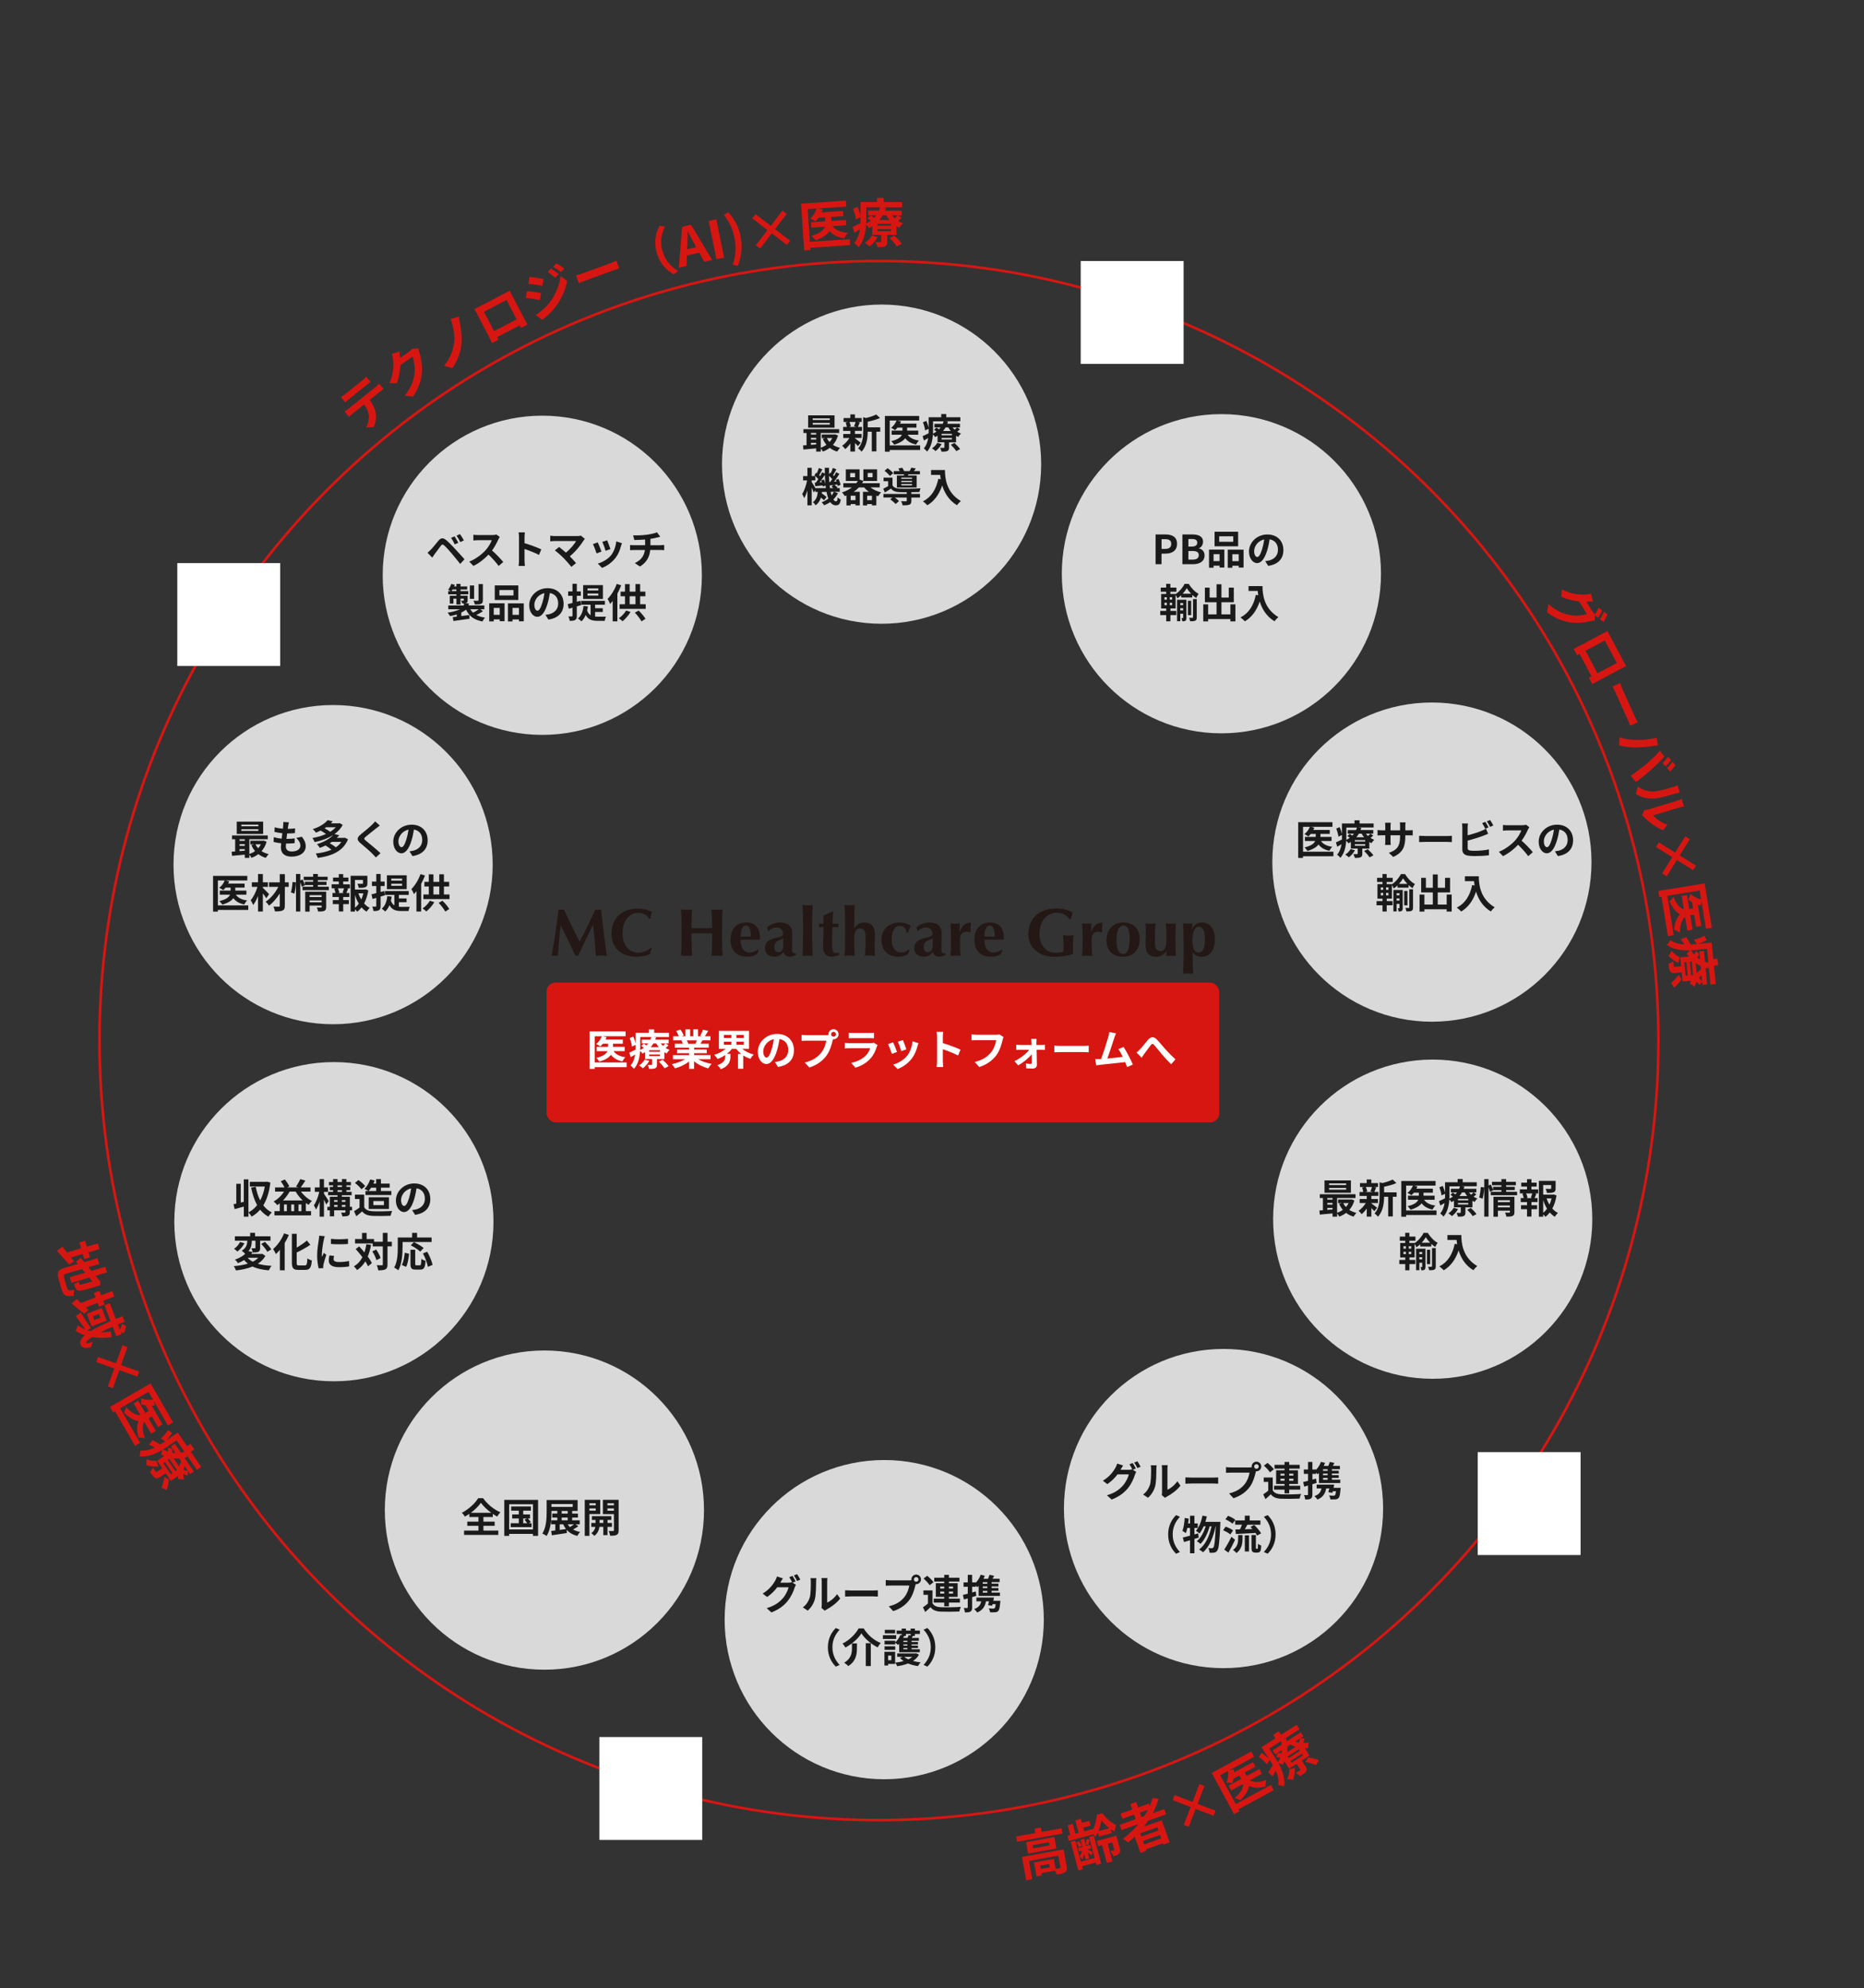<?xml version="1.0" encoding="UTF-8"?>
<svg xmlns="http://www.w3.org/2000/svg" viewBox="0 0 649.41 692.66">
  <rect x="0" y="0" width="649.41" height="692.66" fill="#333333" stroke="none"/>
  <g id="_イヤー_1" data-name="レイヤー 1"/>
  <g id="_イヤー_2" data-name="レイヤー 2">
    <g id="_イヤー_1-2" data-name="レイヤー 1">
      <circle cx="307.14" cy="161.69" r="55.6" fill="#d9d9d9"/>
      <circle cx="188.93" cy="200.4" r="55.6" fill="#d9d9d9"/>
      <circle cx="116.05" cy="301.2" r="55.6" fill="#d9d9d9"/>
      <circle cx="116.33" cy="425.58" r="55.6" fill="#d9d9d9"/>
      <circle cx="189.67" cy="526.05" r="55.6" fill="#d9d9d9"/>
      <circle cx="308.06" cy="564.21" r="55.6" fill="#d9d9d9"/>
      <circle cx="426.27" cy="525.51" r="55.6" fill="#d9d9d9"/>
      <circle cx="499.15" cy="424.71" r="55.6" fill="#d9d9d9"/>
      <circle cx="498.87" cy="300.32" r="55.6" fill="#d9d9d9"/>
      <circle cx="425.53" cy="199.86" r="55.6" fill="#d9d9d9"/>
      <g>
        <path d="M291.96,151.68c-.38,1.32-.98,2.41-1.77,3.29,.7,.46,1.54,.81,2.47,1.04-.32,.31-.76,.91-.98,1.3-1-.29-1.86-.73-2.61-1.3-.71,.55-1.51,.98-2.38,1.3-.15-.32-.46-.78-.74-1.12v1.13h-1.6v-1.13c-1.61,.15-3.21,.29-4.44,.41l-.13-1.43c.36-.03,.78-.04,1.22-.08v-4.26h-1.09v-1.32h12.45v1.32h-6.42v5.13c.71-.24,1.4-.57,1.99-1.01-.5-.6-.94-1.3-1.27-2.07l.92-.25h-1.29v-1.27h4.36l.28-.06,1.02,.39Zm-1.21-2.69h-9.2v-4.3h9.2v4.3Zm-8.22,1.83v.56h1.82v-.56h-1.82Zm0,2.31h1.82v-.59h-1.82v.59Zm0,1.83c.59-.04,1.21-.08,1.82-.14v-.55h-1.82v.69Zm6.56-9.22h-5.94v.57h5.94v-.57Zm0,1.58h-5.94v.59h5.94v-.59Zm-1.02,5.28c.24,.5,.56,.97,.94,1.37,.38-.41,.7-.87,.95-1.37h-1.89Z" fill="#1a1a1a"/>
        <path d="M297.87,152.69c.5,.35,1.67,1.27,1.99,1.53l-.97,1.19c-.22-.28-.62-.7-1.02-1.09v2.98h-1.61v-2.82c-.55,.78-1.18,1.48-1.78,1.98-.25-.36-.73-.91-1.08-1.18,.91-.6,1.88-1.65,2.52-2.7h-2.13v-1.4h2.47v-1.08h-2.51v-1.37h1.29c-.06-.46-.22-1.08-.42-1.54l.85-.2h-1.57v-1.36h2.35v-1.27h1.61v1.27h2.33v1.36h-1.44l.81,.15c-.25,.6-.48,1.16-.67,1.58h1.41v1.37h-2.44v1.08h2.31v1.4h-2.31v.11Zm-1.93-5.7c.24,.48,.42,1.12,.48,1.54l-.7,.2h2.75l-.92-.2c.18-.42,.41-1.06,.52-1.54h-2.12Zm10.73,3.4h-1.33v6.85h-1.61v-6.85h-1.43c-.01,2.09-.31,5.04-2.16,6.96-.21-.36-.81-.94-1.19-1.13,1.61-1.71,1.78-4.09,1.78-6.02v-4.86l.98,.28c1.33-.32,2.7-.77,3.56-1.23l1.33,1.22c-1.23,.55-2.83,.98-4.3,1.29v1.96h4.37v1.54Z" fill="#1a1a1a"/>
        <path d="M320.56,156.75h-10.59v.59h-1.67v-12.45h11.93v1.6h-7.58l1.27,.32c-.1,.27-.22,.52-.36,.77h5.73v1.39h-3.25v1.04h3.87v1.43h-3.68c.74,1.09,2.07,1.77,3.94,2.02-.36,.34-.8,.95-.99,1.39-1.74-.35-2.96-1.08-3.81-2.19-.64,.87-1.82,1.65-3.84,2.23-.21-.34-.69-.91-1.02-1.22,2.38-.56,3.33-1.39,3.7-2.23h-3.57v-1.43h3.77v-1.04h-1.74c-.27,.34-.55,.63-.83,.88-.32-.24-1.01-.63-1.39-.81,.83-.62,1.54-1.58,1.91-2.55h-2.38v8.68h10.59v1.58Z" fill="#1a1a1a"/>
        <path d="M334.43,149.57c-.29,.29-.63,.56-.95,.8,.42,.27,.87,.5,1.33,.67-.34,.27-.76,.8-.97,1.16-.25-.11-.52-.25-.76-.41v2.3h-2.45v1.79c0,.69-.13,1.02-.63,1.25-.49,.21-1.12,.21-1.96,.21-.1-.42-.34-.97-.52-1.33,.52,.01,1.11,.01,1.29,.01,.15,0,.21-.06,.21-.2v-1.74h-2.38v-2.3c-.27,.17-.55,.34-.84,.49-.15-.28-.48-.67-.77-.92-.14,2.04-.62,4.4-2.03,5.95-.22-.31-.85-.9-1.15-1.09,.9-1.02,1.33-2.33,1.53-3.63-.5,.29-.99,.59-1.47,.87l-.48-1.5c.55-.24,1.3-.62,2.1-1.01,.01-.38,.01-.74,.01-1.09v-.48l-1.23,.56c-.07-.73-.39-1.91-.76-2.82l1.19-.49c.35,.77,.67,1.75,.8,2.45v-3.73h4.38v-1.11h1.76v1.11h4.9v1.4h-5.27l.98,.13c-.08,.25-.17,.5-.28,.76h4.44v1.25h-.95l.91,.67Zm-6.37,5.11c-.5,.92-1.33,1.88-2.12,2.45-.28-.27-.88-.74-1.25-.95,.76-.48,1.46-1.19,1.86-1.92l1.5,.42Zm-2.98-4.82c0,.38-.01,.78-.03,1.2,.45-.22,.85-.46,1.22-.73-.28-.22-.57-.45-.84-.63l.84-.74c.27,.17,.59,.39,.88,.6,.21-.22,.41-.45,.57-.67h-2.16v-1.25h2.89c.13-.29,.24-.59,.32-.88h-3.7v3.1Zm6.56,1.27h-3.6v.5h3.6v-.5Zm0,1.44h-3.6v.53h3.6v-.53Zm-2.2-3.68c-.25,.43-.55,.85-.88,1.25h2.68c-.32-.39-.6-.81-.84-1.25h-.95Zm3.08,5.41c.69,.63,1.57,1.53,1.98,2.14l-1.34,.7c-.35-.6-1.21-1.55-1.89-2.21l1.26-.63Zm-.63-5.41c.21,.28,.46,.55,.73,.8,.31-.27,.63-.57,.84-.8h-1.57Z" fill="#1a1a1a"/>
        <path d="M291.92,171.83c-.41,.81-.94,1.54-1.58,2.17,.28,.42,.59,.64,.94,.64s.48-.27,.55-1.37c.31,.32,.76,.6,1.08,.76-.25,1.58-.64,2-1.74,2-.78,0-1.42-.41-1.92-1.12-.64,.45-1.36,.81-2.12,1.11-.18-.31-.59-.8-.87-1.06,.88-.32,1.67-.74,2.34-1.26-.27-.67-.48-1.46-.64-2.35h-1.58c-.01,.18-.04,.36-.07,.53,.62,.41,1.3,.91,1.67,1.29l-.9,1.11c-.24-.27-.64-.62-1.08-.95-.32,1.06-.87,2-1.86,2.69-.18-.34-.6-.85-.94-1.09,1.23-.83,1.58-2.16,1.72-3.57h-.87v-.63l-.56,.83c-.14-.42-.42-1.06-.7-1.68v6.16h-1.49v-5.17c-.32,1.02-.7,1.96-1.12,2.63-.15-.43-.48-1.04-.7-1.42,.73-1.11,1.39-3.05,1.71-4.72h-1.39v-1.51h1.5v-2.89h1.49v2.89h1.25c-.1-.1-.21-.18-.31-.27l.62-.91,.24,.18c.27-.59,.53-1.29,.69-1.81l1.23,.48c-.39,.67-.8,1.44-1.13,2,.13,.13,.25,.25,.35,.36,.28-.48,.52-.94,.71-1.36l.94,.46c-.01-.66-.03-1.33-.03-2.02h1.47c-.01,.78-.01,1.54,0,2.28l.41-.59,.22,.17c.27-.57,.53-1.27,.69-1.81l1.25,.48c-.39,.7-.8,1.46-1.15,2l.36,.36c.27-.46,.52-.94,.71-1.34l1.13,.56c-.56,.88-1.23,1.91-1.85,2.73l.84-.06c-.07-.2-.15-.39-.24-.57l.94-.34c.32,.66,.64,1.53,.73,2.07l-1,.42c-.03-.15-.06-.35-.11-.55l-1.04,.14c.41,.27,.84,.62,1.06,.88l-.27,.24h1.06v1.29h-1.96l1.3,.49Zm-4.19-1.78c-.03-.29-.07-.6-.11-.91l-.95,.38c-.01-.13-.03-.27-.06-.42-.91,.1-1.78,.21-2.56,.29l-.22-1.23,.43-.03c.27-.36,.56-.78,.84-1.23-.27-.32-.66-.71-1.04-1.04v1.48h-1.27v.6c.29,.43,.97,1.51,1.3,2.1h3.64Zm-.7-3c.22,.48,.43,1.08,.55,1.57-.1-1.02-.17-2.1-.2-3.22-.56,.87-1.22,1.85-1.82,2.63l.76-.06c-.07-.22-.14-.43-.22-.63l.94-.29Zm2.21,.85c.22-.29,.46-.64,.7-1.01-.29-.36-.71-.78-1.12-1.13,.01,.76,.06,1.47,.11,2.17l.31-.03Zm1.12,2.14c-.21-.18-.45-.36-.67-.52l.63-.55c-.43,.04-.84,.1-1.23,.14l-.08-.39c.04,.46,.1,.9,.17,1.32h1.19Zm-.97,1.29c.1,.46,.21,.9,.32,1.27,.32-.39,.6-.81,.81-1.27h-1.13Z" fill="#1a1a1a"/>
        <path d="M303.27,169.79c.98,.78,2.3,1.4,3.71,1.74-.36,.32-.81,.94-1.05,1.33-.21-.06-.42-.13-.62-.2v3.39h-1.53v-.45h-1.67v.46h-1.46v-4.73h2.07c-.63-.45-1.19-.97-1.65-1.54h-1.82c-.55,.57-1.16,1.09-1.85,1.54h2.14v4.72h-1.5v-.45h-1.68v.46h-1.44v-3.47c-.2,.08-.39,.15-.6,.22-.2-.35-.66-.99-.98-1.27,1.32-.43,2.49-1.02,3.47-1.75h-3v-1.46h4.52c.2-.25,.38-.52,.55-.78h-4.2v-4.06h4.79v3.57l1.32,.45v-4.02h4.79v4.06h-4.79c-.13,.27-.28,.53-.43,.78h6.13v1.46h-3.24Zm-5.37-5h-1.69v1.46h1.69v-1.46Zm.15,7.91h-1.68v1.54h1.68v-1.54Zm5.73,1.54v-1.54h-1.67v1.54h1.67Zm-1.48-8h1.7v-1.46h-1.7v1.46Z" fill="#1a1a1a"/>
        <path d="M317.52,172.07h3v1.26h-3v1.12c0,.74-.15,1.13-.71,1.36-.56,.21-1.3,.22-2.34,.22-.07-.45-.31-1.02-.52-1.44,.69,.04,1.46,.04,1.67,.03,.22,0,.29-.06,.29-.21v-1.08h-4.16c.56,.39,1.13,.87,1.46,1.23l-1.2,1.02c-.36-.46-1.21-1.18-1.86-1.64l.74-.62h-3.1v-1.26h8.12v-.59c-.94,0-1.81-.01-2.45-.03-1.41-.06-2.37-.36-3.04-1.25-.67,.46-1.36,.9-2.14,1.37l-.56-1.32c.52-.25,1.13-.56,1.72-.9v-1.7h-1.61v-1.26h3.12v2.72c.46,.77,1.3,1.08,2.49,1.12,1.7,.07,5.35,.03,7.28-.11-.14,.31-.34,.91-.41,1.27-.74,.03-1.75,.06-2.8,.07v.59Zm-7.47-6.25c-.36-.52-1.19-1.29-1.89-1.81l1.08-.91c.7,.48,1.55,1.19,1.95,1.72l-1.13,.99Zm4.83-.17c.03-.14,.07-.28,.1-.43h-3.61v-1.12h2.09c-.13-.31-.31-.64-.48-.91l1.36-.25c.24,.34,.5,.8,.64,1.16h1.92c.22-.38,.46-.84,.6-1.18l1.55,.24c-.21,.35-.42,.67-.62,.94h2.06v1.12h-3.99l-.18,.43h3.04v4.19h-6.89v-4.19h2.41Zm2.87,.74h-3.74v.42h3.74v-.42Zm0,1.12h-3.74v.43h3.74v-.43Zm0,1.13h-3.74v.45h3.74v-.45Z" fill="#1a1a1a"/>
        <path d="M329.22,163.74c0,2.65,.38,7.76,5.53,10.8-.36,.29-1.05,1.02-1.34,1.46-2.9-1.75-4.38-4.4-5.15-6.91-1.05,3.14-2.73,5.46-5.17,6.92-.31-.35-1.09-1.04-1.53-1.36,2.91-1.47,4.58-4.17,5.35-7.86l.85,.15c-.1-.53-.15-1.04-.2-1.51h-3.19v-1.69h4.85Z" fill="#1a1a1a"/>
      </g>
      <g>
        <path d="M276.12,551.34l1.19,.73c-.15,.27-.35,.66-.46,.99-.38,1.26-1.18,3.12-2.45,4.68-1.33,1.64-3.01,2.91-5.64,3.96l-1.65-1.49c2.86-.85,4.41-2.07,5.65-3.47,.95-1.08,1.76-2.77,1.99-3.81h-3.95c-.92,1.22-2.14,2.45-3.53,3.39l-1.57-1.18c2.46-1.49,3.68-3.29,4.37-4.5,.22-.35,.5-.99,.63-1.47l2.06,.67c-.34,.49-.7,1.12-.87,1.43l-.04,.07h2.82c.43,0,.91-.07,1.22-.17l.1,.06c-.28-.56-.67-1.3-1.02-1.81l1.11-.45c.35,.5,.84,1.4,1.11,1.92l-1.04,.43Zm1.58-2.98c.36,.52,.88,1.42,1.13,1.91l-1.12,.48c-.28-.59-.73-1.4-1.12-1.93l1.11-.45Z" fill="#1a1a1a"/>
        <path d="M279.7,559.94c1.23-.87,1.99-2.16,2.38-3.35,.39-1.2,.41-3.85,.41-5.55,0-.56-.04-.94-.13-1.27h2.06c-.01,.06-.1,.69-.1,1.26,0,1.65-.04,4.61-.42,6.02-.42,1.58-1.29,2.96-2.49,4.02l-1.71-1.13Zm6.49,.21c.06-.27,.11-.66,.11-1.04v-8.17c0-.63-.1-1.16-.11-1.21h2.09s-.1,.59-.1,1.22v7.33c1.13-.49,2.52-1.6,3.46-2.96l1.08,1.54c-1.16,1.51-3.18,3.03-4.75,3.82-.29,.15-.43,.28-.62,.42l-1.16-.97Z" fill="#1a1a1a"/>
        <path d="M294.43,553.98c.5,.04,1.53,.08,2.25,.08h7.52c.64,0,1.27-.06,1.64-.08v2.2c-.34-.01-1.05-.07-1.64-.07h-7.52c-.8,0-1.74,.03-2.25,.07v-2.2Z" fill="#1a1a1a"/>
        <path d="M316.75,550.52c.2,0,.49-.01,.8-.06-.01-.08-.03-.17-.03-.27,0-.92,.76-1.68,1.68-1.68s1.67,.76,1.67,1.68-.76,1.67-1.67,1.67c-.06,0-.13,0-.18-.01l-.11,.42c-.32,1.37-.92,3.54-2.1,5.1-1.26,1.68-3.12,3.07-5.63,3.87l-1.53-1.67c2.79-.66,4.36-1.86,5.49-3.29,.92-1.16,1.46-2.75,1.65-3.95h-6.53c-.64,0-1.3,.03-1.67,.06v-1.98c.41,.06,1.21,.11,1.67,.11h6.49Zm3.25-.32c0-.45-.36-.81-.8-.81s-.81,.36-.81,.81,.36,.8,.81,.8,.8-.36,.8-.8Z" fill="#1a1a1a"/>
        <path d="M324.87,558.5c.55,.94,1.53,1.33,2.96,1.39,1.68,.07,4.99,.03,6.92-.13-.2,.39-.43,1.16-.52,1.62-1.74,.08-4.71,.11-6.42,.04-1.67-.07-2.79-.48-3.63-1.55-.56,.55-1.13,1.08-1.85,1.68l-.78-1.65c.55-.35,1.18-.81,1.74-1.29v-3.05h-1.57v-1.53h3.15v4.47Zm-1-6.28c-.39-.69-1.32-1.65-2.1-2.33l1.27-.95c.78,.63,1.75,1.56,2.2,2.23l-1.37,1.05Zm5.1,6.04h-3.66v-1.36h3.66v-.62h-2.93v-4.76h2.93v-.57h-3.49v-1.34h3.49v-1h1.62v1h3.67v1.34h-3.67v.57h3.05v4.76h-3.05v.62h3.84v1.36h-3.84v1.3h-1.62v-1.3Zm-1.41-4.9h1.41v-.67h-1.41v.67Zm1.41,1.78v-.7h-1.41v.7h1.41Zm1.62-2.45v.67h1.46v-.67h-1.46Zm1.46,1.75h-1.46v.7h1.46v-.7Z" fill="#1a1a1a"/>
        <path d="M340.14,555.91c-.48,.15-.97,.31-1.46,.45v3.56c0,.77-.13,1.19-.55,1.46-.43,.27-1.02,.32-1.95,.31-.04-.41-.22-1.09-.41-1.54,.49,.03,.98,.03,1.15,.01,.17,0,.24-.06,.24-.24v-3.1c-.46,.14-.91,.27-1.33,.38l-.36-1.6c.48-.11,1.07-.25,1.7-.42v-2.41h-1.47v-1.53h1.47v-2.63h1.51v2.63h1.27v.11c.74-.74,1.36-1.72,1.7-2.77l1.43,.35c-.13,.36-.27,.71-.43,1.06h1.57c.21-.46,.41-.98,.53-1.39l1.61,.36c-.2,.35-.39,.7-.58,1.02h2.48v1.15h-2.79v.55h2.38v.97h-2.38v.57h2.38v.95h-2.38v.62h2.91v1.16h-7.42v-3.5c-.17,.17-.34,.34-.5,.48-.11-.15-.31-.38-.5-.6v.43h-1.27v1.99l1.25-.35,.21,1.5Zm8.39,1.74s-.01,.38-.06,.59c-.14,1.77-.34,2.61-.7,2.97-.31,.29-.63,.41-1.08,.43-.38,.04-1.06,.04-1.75,.01-.03-.43-.21-.99-.46-1.37,.64,.07,1.27,.08,1.55,.08,.22,0,.38-.03,.49-.13,.17-.15,.29-.57,.39-1.41h-1.12c-.04,.2-.1,.38-.14,.55l-1.41-.21c.11-.38,.24-.84,.35-1.32h-1.09c-.36,1.97-1.29,3.14-3.05,3.88-.18-.32-.73-.92-1.05-1.21,1.44-.49,2.2-1.32,2.45-2.67h-1.67v-1.33h6.12c-.07,.38-.15,.76-.24,1.13h2.47Zm-4.54-6.5h-1.6v.55h1.6v-.55Zm0,1.51h-1.6v.57h1.6v-.57Zm0,1.53h-1.6v.62h1.6v-.62Z" fill="#1a1a1a"/>
        <path d="M288.43,573.85c0-3,1.25-5.24,2.76-6.72l1.33,.59c-1.4,1.51-2.51,3.45-2.51,6.13s1.11,4.62,2.51,6.14l-1.33,.59c-1.51-1.48-2.76-3.73-2.76-6.72Z" fill="#1a1a1a"/>
        <path d="M294.53,573.92c-.21-.41-.66-1.04-1.02-1.37,2.47-1.18,4.64-3.43,5.62-5.27h1.78c1.44,2.35,3.67,4.19,5.94,5.07-.42,.43-.78,1.01-1.09,1.53-2.23-1.13-4.52-3.08-5.66-4.9-1.08,1.78-3.22,3.71-5.56,4.94Zm4.02-1.44v1.74c0,1.98-.29,4.46-3.03,6.18-.28-.36-.95-.92-1.39-1.19,2.45-1.46,2.69-3.43,2.69-5.03v-1.69h1.72Zm4.83-.07v7.97h-1.74v-7.97h1.74Z" fill="#1a1a1a"/>
        <path d="M312.22,570.94h-4.62v-1.32h4.62v1.32Zm-.36,8.7h-2.44v.56h-1.29v-4.78h3.73v4.22Zm1.42-7.02c-.14,.15-.27,.29-.41,.42-.21-.21-.67-.59-.98-.81v.62h-3.71v-1.28h3.71v.56c.76-.66,1.41-1.62,1.79-2.59l.46,.13v-.46h-1.75v-1.19h1.75v-.7h1.49v.7h1.64v-.7h1.48v.7h1.74v1.19h-1.74v.67h-.71c-.13,.24-.25,.48-.38,.69h2.47v1.02h-2.54v.42h2.24v.83h-2.24v.42h2.24v.84h-2.24v.42h2.86v1.05h-7.17v-2.94Zm-5.1,.87h3.71v1.25h-3.71v-1.25Zm3.67-4.48h-3.59v-1.26h3.59v1.26Zm-2.42,7.72v1.61h1.11v-1.61h-1.11Zm10.73-.32c-.49,.91-1.21,1.64-2.07,2.2,.81,.22,1.72,.38,2.67,.48-.34,.31-.74,.91-.94,1.3-1.25-.17-2.41-.48-3.45-.91-1.15,.45-2.44,.76-3.8,.95-.13-.38-.42-.94-.66-1.25,1.02-.1,2.02-.28,2.91-.53-.49-.34-.92-.7-1.29-1.12l.97-.36h-1.92v-1.19h6.4l.21-.06,.95,.49Zm-5.23-6.53h.06c-.1,.24-.2,.46-.31,.69h1.51c.14-.32,.28-.67,.35-.95l.73,.11v-.52h-1.64v.67h-.7Zm1.22,1.71h-1.41v.42h1.41v-.42Zm0,1.25h-1.41v.42h1.41v-.42Zm0,1.26h-1.41v.42h1.41v-.42Zm-1.12,3.07c.38,.34,.87,.63,1.43,.88,.52-.25,.99-.55,1.37-.88h-2.8Z" fill="#1a1a1a"/>
        <path d="M325.86,573.85c0,3-1.25,5.24-2.76,6.72l-1.33-.59c1.4-1.51,2.51-3.45,2.51-6.14s-1.11-4.62-2.51-6.13l1.33-.59c1.51,1.49,2.76,3.73,2.76,6.72Z" fill="#1a1a1a"/>
      </g>
      <g>
        <path d="M150.08,191.5c.64-.64,1.74-2.02,2.69-3.17,.84-.99,1.6-1.09,2.75-.13,.94,.8,1.99,1.9,2.86,2.84,.94,1.02,2.44,2.62,3.45,3.78l-1.5,1.62c-.9-1.15-2.17-2.7-3-3.67-.87-1.04-2.06-2.34-2.58-2.77-.49-.42-.73-.42-1.13,.08-.55,.7-1.55,2.09-2.13,2.86-.32,.43-.66,.94-.9,1.3l-1.65-1.69c.42-.35,.73-.64,1.15-1.06Zm9.6-2.42l-1.26,.55c-.41-.88-.76-1.55-1.27-2.28l1.22-.5c.39,.59,1.01,1.6,1.32,2.24Zm1.92-.83l-1.22,.59c-.45-.88-.83-1.53-1.34-2.23l1.21-.55c.41,.56,1.04,1.55,1.36,2.19Z" fill="#1a1a1a"/>
        <path d="M174.11,187.04c-.11,.15-.36,.59-.49,.87-.48,1.09-1.26,2.59-2.2,3.85,1.39,1.2,3.08,3,3.91,4.01l-1.6,1.39c-.91-1.26-2.21-2.69-3.53-3.96-1.49,1.57-3.35,3.03-5.27,3.94l-1.44-1.51c2.25-.85,4.43-2.55,5.74-4.02,.92-1.05,1.78-2.44,2.09-3.43h-4.75c-.59,0-1.36,.08-1.65,.1v-1.99c.38,.06,1.23,.1,1.65,.1h4.93c.62,0,1.18-.08,1.46-.18l1.15,.85Z" fill="#1a1a1a"/>
        <path d="M187.8,193.32c-1.44-.76-3.54-1.57-5.06-2.09v3.96c0,.41,.07,1.39,.13,1.95h-2.19c.08-.55,.14-1.39,.14-1.95v-8.04c0-.5-.04-1.2-.14-1.69h2.19c-.06,.49-.13,1.11-.13,1.69v2.06c1.88,.55,4.57,1.54,5.85,2.17l-.8,1.93Z" fill="#1a1a1a"/>
        <path d="M203.78,187.72c-.2,.22-.38,.41-.48,.59-1.01,1.64-2.8,3.88-4.78,5.48,.8,.8,1.62,1.71,2.17,2.37l-1.64,1.3c-.59-.78-1.76-2.09-2.67-3.03-.81-.83-2.24-2.09-3.08-2.69l1.49-1.19c.56,.42,1.48,1.18,2.37,1.95,1.58-1.26,2.9-2.89,3.56-4.03h-7.41c-.56,0-1.32,.07-1.61,.1v-1.96c.36,.06,1.13,.13,1.61,.13h7.77c.53,0,1.01-.06,1.3-.15l1.4,1.15Z" fill="#1a1a1a"/>
        <path d="M209.56,192.14l-1.71,.64c-.24-.76-.94-2.62-1.28-3.24l1.68-.6c.35,.71,1.02,2.41,1.3,3.19Zm7.12-2.91c-.17,.45-.25,.74-.34,1.02-.36,1.42-.95,2.87-1.91,4.1-1.3,1.68-3.05,2.86-4.69,3.47l-1.47-1.5c1.54-.41,3.49-1.47,4.65-2.93,.95-1.19,1.62-3.05,1.78-4.8l1.97,.63Zm-4.02,2.05l-1.68,.59c-.17-.69-.78-2.38-1.13-3.11l1.67-.55c.27,.6,.95,2.42,1.15,3.07Z" fill="#1a1a1a"/>
        <path d="M230.12,189.92c.29,0,.97-.06,1.27-.08v1.81c-.38-.03-.85-.06-1.23-.06h-3.63c-.21,2.35-1.22,4.34-3.59,5.76l-1.78-1.2c2.13-.98,3.25-2.48,3.52-4.55h-3.85c-.43,0-.95,.03-1.32,.06v-1.81c.38,.04,.85,.08,1.29,.08h3.95v-1.99c-1.34,.11-2.82,.15-3.75,.18l-.43-1.62c1.06,.03,3.24,0,4.78-.22,1.4-.2,2.83-.52,3.53-.84l1.15,1.54c-.48,.11-.84,.21-1.08,.27-.69,.18-1.51,.34-2.35,.46v2.23h3.53Z" fill="#1a1a1a"/>
        <path d="M168.26,212.94c-.71,.48-1.57,.94-2.31,1.29,.84,.45,1.85,.76,3.04,.94-.32,.32-.71,.92-.91,1.33-2.91-.56-4.66-1.88-5.71-4.1-.49,.36-1.05,.7-1.65,.99v1.22c.91-.11,1.86-.24,2.8-.36l.06,1.3c-1.97,.28-4.06,.56-5.6,.78l-.24-1.36c.41-.04,.88-.1,1.39-.15v-.78c-.74,.25-1.53,.45-2.31,.59-.2-.35-.59-.9-.88-1.2,1.54-.21,3.12-.62,4.33-1.18h-4.09v-1.32h5.45v-.71h-.56c-.07-.32-.27-.7-.41-.97,.32,.01,.66,.01,.76,.01,.13,0,.17-.04,.17-.15v-.57h-1.15v2.04h-1.42v-2.04h-1.05v1.74h-1.26v-2.75h2.31v-.49h-2.87v-1.12h.85c-.28-.17-.64-.38-.87-.49,.46-.53,.85-1.29,1.09-2.02l1.22,.31c-.07,.2-.14,.38-.22,.57h.8v-.9h1.42v.9h2.33v1.06h-2.33v.56h2.7v1.12h-2.7v.49h2.48v1.58c0,.53-.1,.78-.46,.95-.18,.08-.41,.13-.66,.14h1.49v.73h5.46v1.32h-1.4l.94,.7Zm-9.26-7.03v-.56h-1.33c-.11,.2-.22,.39-.35,.56h1.68Zm6.18,2.7h-1.48v-4.66h1.48v4.66Zm-1.34,3.63c.27,.45,.6,.85,.99,1.2,.66-.34,1.43-.8,1.99-1.2h-2.98Zm4.38-3.15c0,.71-.14,1.06-.64,1.27-.49,.21-1.18,.22-2.14,.22-.07-.39-.29-.95-.49-1.32,.63,.03,1.3,.03,1.5,.01,.21,0,.27-.06,.27-.24v-5.56h1.51v5.6Z" fill="#1a1a1a"/>
        <path d="M170.44,210.17h5.34v6.23h-1.67v-.63h-2.09v.7h-1.58v-6.3Zm1.58,1.6v2.41h2.09v-2.41h-2.09Zm8.56-2.76h-8.21v-5.07h8.21v5.07Zm-1.69-3.47h-4.9v1.89h4.9v-1.89Zm3.59,4.64v6.25h-1.68v-.64h-2.23v.7h-1.6v-6.3h5.5Zm-1.68,4.01v-2.41h-2.23v2.41h2.23Z" fill="#1a1a1a"/>
        <path d="M190.03,214.19c.53-.07,.92-.14,1.29-.22,1.78-.42,3.15-1.69,3.15-3.71s-1.04-3.35-2.9-3.67c-.2,1.18-.43,2.47-.83,3.77-.83,2.8-2.03,4.51-3.54,4.51s-2.83-1.69-2.83-4.03c0-3.19,2.79-5.94,6.39-5.94s5.6,2.4,5.6,5.42-1.79,4.99-5.29,5.52l-1.04-1.64Zm-1.08-4.2c.32-1.02,.57-2.21,.74-3.36-2.3,.48-3.52,2.49-3.52,4.02,0,1.4,.56,2.09,1.08,2.09,.57,0,1.13-.87,1.69-2.75Z" fill="#1a1a1a"/>
        <path d="M200.96,211.26v3.26c0,.77-.13,1.18-.55,1.43-.42,.28-1.04,.34-1.93,.32-.04-.41-.22-1.09-.43-1.53,.52,.01,.99,.01,1.16,0,.17,0,.24-.06,.24-.24v-2.8c-.46,.13-.88,.25-1.29,.36l-.38-1.61c.48-.1,1.04-.25,1.67-.41v-2.48h-1.51v-1.54h1.51v-2.65h1.51v2.65h1.4v1.54h-1.4v2.07l1.26-.34,.22,1.5-1.49,.45Zm6.37,3.53c.32,.03,.63,.04,.98,.04,.48,0,2.21,0,2.82-.01-.2,.34-.39,1.04-.45,1.46h-2.44c-1.83,0-3.25-.34-4.2-2.03-.36,.88-.85,1.62-1.47,2.2-.25-.27-.88-.78-1.22-.99,1.16-.92,1.74-2.48,1.95-4.38l1.51,.18c-.07,.5-.15,.98-.27,1.42,.31,.81,.71,1.32,1.22,1.64v-3.66h-3.29v-1.34h8.28v1.34h-3.42v1.23h2.67v1.3h-2.67v1.61Zm2.72-6.14h-6.89v-4.83h6.89v4.83Zm-1.6-3.67h-3.77v.7h3.77v-.7Zm0,1.78h-3.77v.71h3.77v-.71Z" fill="#1a1a1a"/>
        <path d="M216.42,203.9c-.36,.97-.83,1.96-1.33,2.91v9.64h-1.64v-7.1c-.29,.38-.59,.71-.88,1.04-.15-.42-.6-1.33-.9-1.74,1.26-1.26,2.49-3.24,3.19-5.24l1.55,.49Zm3.26,9.27c-.7,1.22-1.82,2.45-2.79,3.25-.31-.31-.94-.83-1.3-1.05,.98-.66,1.96-1.68,2.54-2.68l1.55,.48Zm5.28-2.68v1.62h-9.09v-1.62h1.88v-2.79h-1.53v-1.6h1.53v-2.62h1.62v2.62h2.03v-2.63h1.62v2.63h1.82v1.6h-1.82v2.79h1.93Zm-5.59,0h2.03v-2.79h-2.03v2.79Zm3.14,2.19c.91,.88,1.88,2.07,2.38,2.89l-1.4,.88c-.45-.84-1.43-2.13-2.31-3.03l1.33-.74Z" fill="#1a1a1a"/>
      </g>
      <g>
        <path d="M402.61,186.18h3.4c2.3,0,4.06,.8,4.06,3.25s-1.78,3.43-4.01,3.43h-1.39v3.68h-2.07v-10.37Zm3.32,5.04c1.43,0,2.12-.6,2.12-1.79s-.76-1.61-2.19-1.61h-1.18v3.4h1.25Z" fill="#1a1a1a"/>
        <path d="M411.95,186.18h3.43c2.13,0,3.75,.62,3.75,2.55,0,.95-.53,1.93-1.42,2.24v.07c1.12,.27,1.95,1.05,1.95,2.45,0,2.09-1.74,3.05-4.02,3.05h-3.7v-10.37Zm3.28,4.22c1.32,0,1.89-.53,1.89-1.36,0-.91-.62-1.27-1.86-1.27h-1.23v2.63h1.21Zm.24,4.55c1.42,0,2.18-.5,2.18-1.58,0-1.01-.76-1.43-2.18-1.43h-1.44v3.01h1.44Z" fill="#1a1a1a"/>
        <path d="M421.22,191.46h5.34v6.23h-1.67v-.63h-2.09v.7h-1.58v-6.3Zm1.58,1.6v2.41h2.09v-2.41h-2.09Zm8.56-2.76h-8.21v-5.07h8.21v5.07Zm-1.7-3.47h-4.9v1.89h4.9v-1.89Zm3.59,4.64v6.25h-1.68v-.64h-2.23v.7h-1.6v-6.3h5.5Zm-1.68,4.01v-2.41h-2.23v2.41h2.23Z" fill="#1a1a1a"/>
        <path d="M440.8,195.48c.53-.07,.92-.14,1.29-.22,1.78-.42,3.15-1.69,3.15-3.71s-1.04-3.35-2.9-3.67c-.2,1.18-.43,2.47-.83,3.77-.83,2.8-2.03,4.51-3.54,4.51s-2.83-1.69-2.83-4.03c0-3.19,2.79-5.94,6.39-5.94s5.6,2.4,5.6,5.42-1.79,4.99-5.29,5.52l-1.04-1.64Zm-1.08-4.2c.32-1.02,.57-2.21,.74-3.36-2.3,.48-3.52,2.49-3.52,4.02,0,1.4,.56,2.09,1.08,2.09,.57,0,1.13-.87,1.7-2.75Z" fill="#1a1a1a"/>
        <path d="M407.76,212.81h2.04v1.46h-2.04v2.17h-1.46v-2.17h-2.07v-1.46h2.07v-.84h-1.76v-5.06h1.75v-.77h-1.89v-1.44h1.89v-1.32h1.46v1.32h2.1v1.44h-2.1v.77h1.81v.06c1.3-.84,2.54-2.34,3.14-3.57h1.44c.85,1.4,2.16,2.8,3.45,3.47-.31,.39-.62,.97-.84,1.44-.46-.29-.92-.67-1.37-1.08v.91h-3.85v-.78c-.42,.39-.87,.76-1.33,1.05-.13-.35-.39-.83-.63-1.18v4.73h-1.79v.84Zm-2.07-3.91h.84v-.84h-.84v.84Zm0,1.9h.84v-.83h-.84v.83Zm2.69-2.75h-.85v.84h.85v-.84Zm0,1.92h-.85v.83h.85v-.83Zm4.96,5.22c0,.5-.06,.83-.34,1.04-.28,.21-.63,.21-1.09,.21-.03-.32-.15-.81-.29-1.13h.48c.08,0,.11-.03,.11-.14v-1.37h-1v2.61h-1.13v-7.48h3.26v6.28Zm-2.13-5.11v.71h1v-.71h-1Zm1,2.54v-.74h-1v.74h1Zm2.76-5.8c-.59-.62-1.12-1.3-1.5-1.92-.35,.62-.84,1.29-1.43,1.92h2.93Zm.03,7.47h-1.13v-5.01h1.13v5.01Zm.64-5.59h1.3v6.35c0,.63-.11,.97-.5,1.16-.41,.2-.97,.22-1.79,.22-.06-.36-.21-.87-.38-1.22,.5,.01,1.01,.01,1.16,.01,.15-.01,.21-.06,.21-.2v-6.33Z" fill="#1a1a1a"/>
        <path d="M430.41,210.53v5.93h-1.74v-.8h-7.76v.81h-1.7v-5.94h1.7v3.49h2.93v-4.23h-4.06v-5.08h1.65v3.46h2.41v-4.64h1.71v4.64h2.55v-3.46h1.75v5.08h-4.3v4.23h3.12v-3.49h1.74Z" fill="#1a1a1a"/>
        <path d="M439.85,204.17c0,2.65,.38,7.76,5.53,10.8-.36,.29-1.05,1.02-1.34,1.46-2.9-1.75-4.38-4.4-5.16-6.91-1.05,3.14-2.73,5.46-5.17,6.92-.31-.35-1.09-1.04-1.53-1.36,2.91-1.47,4.58-4.17,5.35-7.86l.85,.15c-.1-.53-.15-1.04-.2-1.51h-3.19v-1.69h4.85Z" fill="#1a1a1a"/>
      </g>
      <g>
        <path d="M92.89,293.21c-.38,1.32-.98,2.41-1.77,3.29,.7,.46,1.54,.81,2.47,1.04-.32,.31-.76,.91-.98,1.3-1-.29-1.86-.73-2.61-1.3-.71,.55-1.51,.98-2.38,1.3-.15-.32-.46-.78-.74-1.12v1.13h-1.6v-1.13c-1.61,.15-3.21,.29-4.44,.41l-.13-1.43c.36-.03,.78-.04,1.22-.08v-4.26h-1.09v-1.32h12.45v1.32h-6.42v5.13c.71-.24,1.4-.57,1.99-1.01-.5-.6-.94-1.3-1.27-2.07l.92-.25h-1.29v-1.28h4.36l.28-.06,1.02,.39Zm-1.21-2.69h-9.2v-4.3h9.2v4.3Zm-8.22,1.83v.56h1.82v-.56h-1.82Zm0,2.31h1.82v-.59h-1.82v.59Zm0,1.83c.59-.04,1.21-.08,1.82-.14v-.55h-1.82v.69Zm6.56-9.22h-5.94v.57h5.94v-.57Zm0,1.58h-5.94v.59h5.94v-.59Zm-1.02,5.28c.24,.5,.56,.97,.94,1.37,.38-.41,.7-.87,.95-1.37h-1.89Z" fill="#1a1a1a"/>
        <path d="M105.17,291.48c.92,1.18,1.34,2.16,1.34,3.33,0,2.09-1.88,3.6-4.92,3.6-2.19,0-3.73-.95-3.73-3.26,0-.34,.04-.83,.1-1.4-1.01-.1-1.92-.25-2.66-.46l.1-1.68c.9,.31,1.83,.46,2.73,.55,.08-.62,.15-1.26,.24-1.89-.97-.1-1.95-.27-2.76-.49l.1-1.61c.8,.27,1.83,.43,2.84,.52,.06-.42,.08-.8,.11-1.11,.03-.38,.06-.77,.03-1.23l1.95,.11c-.11,.5-.18,.87-.24,1.23-.04,.24-.08,.6-.15,1.05,.99-.01,1.89-.07,2.55-.17l-.06,1.65c-.83,.08-1.58,.13-2.7,.13-.08,.62-.17,1.27-.24,1.89h.1c.85,0,1.88-.07,2.79-.17l-.04,1.65c-.79,.07-1.6,.13-2.45,.13h-.56c-.03,.41-.06,.76-.06,1.01,0,1.13,.7,1.76,2.07,1.76,1.93,0,3-.88,3-2.03,0-.94-.53-1.83-1.43-2.69l1.95-.42Z" fill="#1a1a1a"/>
        <path d="M121.24,292.39c-1.69,4.16-5.71,5.81-10.52,6.47-.13-.46-.45-1.13-.7-1.53,2.02-.21,3.89-.63,5.46-1.33-.53-.48-1.36-1.05-2.06-1.47-.62,.31-1.29,.59-2,.84-.2-.39-.67-1.01-1.02-1.29,2.69-.81,4.59-2.02,5.72-3.24-1.88,1.23-4.17,2.04-6.5,2.51-.15-.42-.48-1.06-.77-1.43,1.64-.27,3.28-.73,4.72-1.39-.52-.39-1.23-.85-1.88-1.2-.5,.27-1.04,.5-1.61,.73-.24-.38-.76-.95-1.12-1.23,2.48-.78,4.2-1.96,5.17-3.11l1.81,.38c-.21,.24-.43,.48-.67,.71h2.8l.28-.07,1.06,.62c-.69,1.29-1.69,2.34-2.88,3.21l1.68,.39c-.27,.32-.56,.63-.87,.92h2.51l.29-.07,1.11,.57Zm-7.63-4.2c-.17,.13-.34,.24-.52,.36,.7,.36,1.47,.83,1.93,1.22,.76-.46,1.4-.99,1.93-1.58h-3.35Zm2.02,5.08c-.24,.17-.48,.32-.74,.48,.76,.42,1.6,.97,2.1,1.43,.78-.52,1.43-1.15,1.93-1.91h-3.29Z" fill="#1a1a1a"/>
        <path d="M132.33,287.57c-.43,.32-.9,.69-1.22,.94-.9,.73-2.73,2.14-3.66,2.94-.74,.63-.73,.78,.03,1.43,1.04,.88,3.71,3,5.08,4.33l-1.61,1.48c-.39-.43-.83-.87-1.22-1.29-.76-.8-2.87-2.61-4.15-3.68-1.37-1.16-1.26-1.93,.13-3.08,1.08-.88,2.98-2.42,3.92-3.35,.39-.38,.84-.84,1.06-1.16l1.62,1.44Z" fill="#1a1a1a"/>
        <path d="M142.67,296.57c.53-.07,.92-.14,1.29-.22,1.78-.42,3.15-1.7,3.15-3.71s-1.04-3.35-2.9-3.67c-.2,1.18-.43,2.47-.83,3.77-.83,2.8-2.03,4.51-3.54,4.51s-2.83-1.7-2.83-4.03c0-3.19,2.79-5.94,6.39-5.94s5.6,2.4,5.6,5.42-1.79,4.99-5.29,5.52l-1.04-1.64Zm-1.08-4.2c.32-1.02,.57-2.21,.74-3.36-2.3,.48-3.52,2.49-3.52,4.02,0,1.4,.56,2.09,1.08,2.09,.57,0,1.13-.87,1.7-2.75Z" fill="#1a1a1a"/>
        <path d="M86.49,316.98h-10.59v.59h-1.67v-12.45h11.93v1.6h-7.58l1.27,.32c-.1,.27-.22,.52-.36,.77h5.73v1.39h-3.25v1.04h3.87v1.43h-3.68c.74,1.09,2.07,1.77,3.94,2.02-.36,.34-.8,.95-.99,1.39-1.74-.35-2.96-1.08-3.81-2.19-.64,.87-1.82,1.65-3.84,2.23-.21-.34-.69-.91-1.02-1.22,2.38-.56,3.33-1.39,3.7-2.23h-3.57v-1.43h3.77v-1.04h-1.74c-.27,.34-.55,.63-.83,.88-.32-.24-1.01-.63-1.39-.81,.83-.62,1.54-1.58,1.91-2.55h-2.38v8.68h10.59v1.58Z" fill="#1a1a1a"/>
        <path d="M92.77,312.91c-.28-.45-.73-1.09-1.19-1.7v6.33h-1.68v-5.42c-.49,1.22-1.06,2.35-1.71,3.14-.17-.52-.56-1.22-.85-1.67,.99-1.12,1.88-2.97,2.35-4.65h-1.95v-1.58h2.16v-2.89h1.68v2.89h1.76v1.58h-1.76v.38c.56,.46,1.85,1.81,2.16,2.16l-.97,1.43Zm7.8-3.96h-1.33v6.56c0,.97-.21,1.4-.78,1.67-.56,.28-1.46,.32-2.66,.32-.07-.48-.32-1.22-.56-1.68,.77,.03,1.64,.03,1.88,.03,.25-.01,.35-.08,.35-.34v-4.26c-1.04,1.67-2.38,3.22-3.73,4.24-.28-.43-.77-1.02-1.21-1.37,1.74-1.09,3.42-3.14,4.43-5.17h-3.22v-1.58h3.73v-2.86h1.78v2.86h1.33v1.58Z" fill="#1a1a1a"/>
        <path d="M101.35,310.89c.29-.95,.5-2.52,.57-3.66l1.18,.15c-.03,1.16-.25,2.83-.55,3.91l-1.21-.41Zm13.22-1.99v1.19h-9.18v-1.19h3.71v-.6h-2.9l.03,.07-1.09,.53c-.1-.41-.29-1-.52-1.54v10.18h-1.5v-13.07h1.5v2.24l.8-.34c.29,.6,.62,1.39,.78,1.91v-1.11h2.9v-.56h-3.28v-1.19h3.28v-.95h1.65v.95h3.39v1.19h-3.39v.56h3.01v1.12h-3.01v.6h3.81Zm-.94,7.06c0,.73-.14,1.12-.64,1.34-.49,.24-1.19,.24-2.16,.24-.06-.41-.25-1.01-.45-1.42,.57,.04,1.23,.03,1.42,.03,.2,0,.27-.06,.27-.22v-.46h-4.19v2.1h-1.54v-6.95h7.3v5.34Zm-5.76-4.12v.66h4.19v-.66h-4.19Zm4.19,2.48v-.64h-4.19v.64h4.19Z" fill="#1a1a1a"/>
        <path d="M119.57,308.06h2.34v1.4h-1.16l.55,.14c-.24,.52-.45,1.06-.64,1.48h1.05v1.4h-2.13v1.08h1.97v1.4h-1.97v2.55h-1.54v-2.55h-2.09v-1.4h2.09v-1.08h-2.2v-1.4h1.05c-.08-.45-.27-1.04-.46-1.5l.5-.13h-1.39v-1.4h2.49v-.97h-2v-1.37h2v-1.22h1.54v1.22h1.82v1.37h-1.82v.97Zm-.2,2.9c.15-.42,.36-1.02,.49-1.5h-2.13c.24,.5,.43,1.11,.49,1.5l-.45,.13h2.04l-.45-.13Zm8.95-.81c-.27,1.7-.76,3.26-1.47,4.58,.57,.63,1.22,1.16,1.95,1.53-.36,.31-.84,.9-1.08,1.32-.66-.39-1.23-.9-1.75-1.48-.45,.57-.95,1.08-1.53,1.5-.18-.28-.48-.6-.77-.87v.83h-1.51v-12.48h5.84v2.63c0,.71-.15,1.12-.7,1.34-.53,.22-1.29,.24-2.31,.24-.07-.45-.28-1.02-.48-1.43,.69,.03,1.46,.03,1.67,.03,.21-.01,.28-.06,.28-.21v-1.15h-2.79v3.35h3.38l.28-.07,.99,.35Zm-4.65,6.07c.5-.41,.95-.88,1.34-1.43-.55-.9-.99-1.92-1.34-3.03v4.45Zm1.18-5.03c.25,.77,.59,1.5,1,2.17,.32-.67,.57-1.42,.74-2.17h-1.74Z" fill="#1a1a1a"/>
        <path d="M132.6,312.35v3.26c0,.77-.13,1.18-.55,1.43-.42,.28-1.04,.34-1.93,.32-.04-.41-.22-1.09-.43-1.53,.52,.01,1,.01,1.16,0,.17,0,.24-.06,.24-.24v-2.8c-.46,.13-.88,.25-1.29,.36l-.38-1.61c.48-.1,1.04-.25,1.67-.41v-2.48h-1.51v-1.54h1.51v-2.65h1.51v2.65h1.4v1.54h-1.4v2.07l1.26-.34,.22,1.5-1.48,.45Zm6.37,3.53c.32,.03,.63,.04,.98,.04,.48,0,2.21,0,2.82-.01-.2,.34-.39,1.04-.45,1.46h-2.44c-1.83,0-3.25-.34-4.2-2.03-.36,.88-.85,1.62-1.47,2.2-.25-.27-.88-.78-1.22-.99,1.16-.92,1.74-2.48,1.95-4.38l1.51,.18c-.07,.5-.15,.98-.27,1.42,.31,.81,.71,1.32,1.22,1.64v-3.66h-3.29v-1.34h8.28v1.34h-3.42v1.23h2.68v1.3h-2.68v1.61Zm2.72-6.14h-6.89v-4.83h6.89v4.83Zm-1.6-3.67h-3.77v.7h3.77v-.7Zm0,1.78h-3.77v.71h3.77v-.71Z" fill="#1a1a1a"/>
        <path d="M148.06,304.99c-.36,.97-.83,1.96-1.33,2.91v9.64h-1.64v-7.1c-.29,.38-.59,.71-.88,1.04-.15-.42-.6-1.33-.9-1.74,1.26-1.26,2.49-3.24,3.19-5.24l1.56,.49Zm3.26,9.27c-.7,1.22-1.82,2.45-2.79,3.25-.31-.31-.94-.83-1.3-1.05,.98-.66,1.96-1.68,2.54-2.67l1.55,.48Zm5.28-2.67v1.62h-9.09v-1.62h1.88v-2.79h-1.53v-1.6h1.53v-2.62h1.62v2.62h2.03v-2.63h1.62v2.63h1.82v1.6h-1.82v2.79h1.93Zm-5.59,0h2.03v-2.79h-2.03v2.79Zm3.14,2.18c.91,.88,1.88,2.07,2.38,2.89l-1.4,.88c-.45-.84-1.43-2.13-2.31-3.03l1.33-.74Z" fill="#1a1a1a"/>
      </g>
      <g>
        <path d="M464.55,298.28h-10.59v.59h-1.67v-12.45h11.93v1.6h-7.58l1.27,.32c-.1,.27-.22,.52-.36,.77h5.73v1.39h-3.25v1.04h3.87v1.43h-3.68c.74,1.09,2.07,1.77,3.94,2.02-.36,.34-.8,.95-.99,1.39-1.74-.35-2.96-1.08-3.81-2.19-.64,.87-1.82,1.65-3.84,2.23-.21-.34-.69-.91-1.02-1.22,2.38-.56,3.33-1.39,3.7-2.23h-3.57v-1.43h3.77v-1.04h-1.74c-.27,.34-.55,.63-.83,.88-.32-.24-1.01-.63-1.39-.81,.83-.62,1.54-1.58,1.91-2.55h-2.38v8.68h10.59v1.58Z" fill="#1a1a1a"/>
        <path d="M478.42,291.09c-.29,.29-.63,.56-.95,.8,.42,.27,.87,.5,1.33,.67-.34,.27-.76,.8-.97,1.16-.25-.11-.52-.25-.76-.41v2.3h-2.45v1.79c0,.69-.13,1.02-.63,1.25-.49,.21-1.12,.21-1.96,.21-.1-.42-.34-.97-.52-1.33,.52,.01,1.11,.01,1.29,.01,.15,0,.21-.06,.21-.2v-1.74h-2.38v-2.3c-.27,.17-.55,.34-.84,.49-.15-.28-.48-.67-.77-.92-.14,2.04-.62,4.4-2.03,5.95-.22-.31-.85-.9-1.15-1.09,.9-1.02,1.33-2.33,1.53-3.63-.5,.29-.99,.59-1.47,.87l-.48-1.5c.55-.24,1.3-.62,2.1-1.01,.01-.38,.01-.74,.01-1.09v-.48l-1.23,.56c-.07-.73-.39-1.9-.76-2.82l1.19-.49c.35,.77,.67,1.75,.8,2.45v-3.73h4.38v-1.11h1.76v1.11h4.9v1.4h-5.27l.98,.13c-.08,.25-.17,.5-.28,.76h4.44v1.25h-.95l.91,.67Zm-6.37,5.11c-.5,.92-1.33,1.88-2.12,2.45-.28-.27-.88-.74-1.25-.95,.76-.48,1.46-1.19,1.86-1.92l1.5,.42Zm-2.98-4.82c0,.38-.01,.78-.03,1.2,.45-.22,.85-.46,1.22-.73-.28-.22-.57-.45-.84-.63l.84-.74c.27,.17,.59,.39,.88,.6,.21-.22,.41-.45,.57-.67h-2.16v-1.25h2.89c.13-.29,.24-.59,.32-.88h-3.7v3.1Zm6.56,1.27h-3.6v.5h3.6v-.5Zm0,1.44h-3.6v.53h3.6v-.53Zm-2.2-3.68c-.25,.43-.55,.85-.88,1.25h2.68c-.32-.39-.6-.81-.84-1.25h-.95Zm3.08,5.41c.69,.63,1.57,1.53,1.98,2.14l-1.34,.7c-.35-.6-1.21-1.55-1.89-2.21l1.26-.63Zm-.63-5.41c.21,.28,.46,.55,.73,.8,.31-.27,.63-.57,.84-.8h-1.57Z" fill="#1a1a1a"/>
        <path d="M490.64,289.26c.74,0,1.16-.03,1.54-.1v1.86c-.31-.03-.8-.04-1.54-.04h-1.04v.46c0,3.47-.84,5.59-4.22,7.07l-1.5-1.42c2.7-.94,3.89-2.16,3.89-5.59v-.53h-3.32v1.91c0,.62,.04,1.19,.06,1.47h-1.96c.04-.28,.08-.84,.08-1.47v-1.91h-1.19c-.7,0-1.2,.03-1.51,.06v-1.9c.25,.04,.81,.13,1.51,.13h1.19v-1.39c0-.53-.06-.99-.08-1.26h1.99c-.04,.27-.08,.71-.08,1.27v1.37h3.32v-1.47c0-.56-.04-1.02-.08-1.3h1.99c-.03,.28-.08,.74-.08,1.3v1.47h1.04Z" fill="#1a1a1a"/>
        <path d="M494.42,291.15c.5,.04,1.53,.08,2.25,.08h7.52c.64,0,1.27-.06,1.64-.08v2.2c-.34-.01-1.05-.07-1.64-.07h-7.52c-.8,0-1.74,.03-2.25,.07v-2.2Z" fill="#1a1a1a"/>
        <path d="M511.32,295.42c0,.6,.28,.76,.91,.88,.42,.06,1,.08,1.62,.08,1.46,0,3.73-.18,4.88-.49v2.04c-1.32,.2-3.45,.29-4.99,.29-.91,0-1.75-.07-2.35-.17-1.22-.21-1.92-.88-1.92-2.09v-7.63c0-.31-.04-1.02-.11-1.46h2.07c-.07,.43-.11,1.06-.11,1.46v2.65c1.65-.41,3.6-1.02,4.85-1.55,.5-.2,.98-.42,1.53-.76l.76,1.78c-.55,.22-1.18,.49-1.64,.66-1.42,.56-3.67,1.26-5.49,1.71v2.59Zm6.14-6.74c-.28-.57-.71-1.4-1.09-1.93l1.11-.46c.35,.52,.85,1.4,1.12,1.92l-1.13,.48Zm1.67-3.03c.38,.52,.88,1.42,1.13,1.91l-1.11,.48c-.29-.59-.74-1.4-1.13-1.93l1.11-.45Z" fill="#1a1a1a"/>
        <path d="M532.81,288.13c-.11,.15-.36,.59-.49,.87-.48,1.09-1.26,2.59-2.2,3.85,1.39,1.21,3.08,3,3.91,4.01l-1.6,1.39c-.91-1.26-2.21-2.69-3.53-3.96-1.48,1.57-3.35,3.03-5.27,3.94l-1.44-1.51c2.26-.85,4.43-2.55,5.74-4.02,.92-1.05,1.78-2.44,2.09-3.43h-4.75c-.59,0-1.36,.08-1.65,.1v-1.99c.38,.06,1.23,.1,1.65,.1h4.93c.62,0,1.18-.08,1.46-.18l1.15,.85Z" fill="#1a1a1a"/>
        <path d="M541.73,296.57c.53-.07,.92-.14,1.29-.22,1.78-.42,3.15-1.7,3.15-3.71s-1.04-3.35-2.9-3.67c-.2,1.18-.43,2.47-.83,3.77-.83,2.8-2.03,4.51-3.54,4.51s-2.83-1.7-2.83-4.03c0-3.19,2.79-5.94,6.39-5.94s5.6,2.4,5.6,5.42-1.79,4.99-5.29,5.52l-1.04-1.64Zm-1.08-4.2c.32-1.02,.57-2.21,.74-3.36-2.3,.48-3.52,2.49-3.52,4.02,0,1.4,.56,2.09,1.08,2.09,.57,0,1.13-.87,1.7-2.75Z" fill="#1a1a1a"/>
        <path d="M483.12,313.9h2.04v1.46h-2.04v2.17h-1.46v-2.17h-2.07v-1.46h2.07v-.84h-1.76v-5.06h1.75v-.77h-1.89v-1.44h1.89v-1.32h1.46v1.32h2.1v1.44h-2.1v.77h1.81v.06c1.3-.84,2.54-2.34,3.14-3.57h1.44c.85,1.4,2.16,2.8,3.45,3.47-.31,.39-.62,.97-.84,1.44-.46-.29-.92-.67-1.37-1.08v.91h-3.85v-.78c-.42,.39-.87,.76-1.33,1.05-.13-.35-.39-.83-.63-1.18v4.73h-1.79v.84Zm-2.07-3.91h.84v-.84h-.84v.84Zm0,1.9h.84v-.83h-.84v.83Zm2.69-2.75h-.85v.84h.85v-.84Zm0,1.92h-.85v.83h.85v-.83Zm4.96,5.22c0,.5-.06,.83-.34,1.04-.28,.21-.63,.21-1.09,.21-.03-.32-.15-.81-.29-1.13h.48c.08,0,.11-.03,.11-.14v-1.37h-.99v2.61h-1.13v-7.48h3.26v6.28Zm-2.13-5.11v.71h.99v-.71h-.99Zm.99,2.54v-.74h-.99v.74h.99Zm2.76-5.8c-.59-.62-1.12-1.3-1.5-1.92-.35,.62-.84,1.29-1.43,1.92h2.93Zm.03,7.47h-1.13v-5.01h1.13v5.01Zm.64-5.59h1.3v6.34c0,.63-.11,.97-.5,1.16-.41,.2-.97,.22-1.79,.22-.06-.36-.21-.87-.38-1.22,.5,.01,1.01,.01,1.16,.01,.15-.01,.21-.06,.21-.2v-6.33Z" fill="#1a1a1a"/>
        <path d="M505.76,311.62v5.93h-1.74v-.8h-7.76v.81h-1.69v-5.94h1.69v3.49h2.93v-4.23h-4.06v-5.08h1.65v3.46h2.41v-4.64h1.71v4.64h2.55v-3.46h1.75v5.08h-4.3v4.23h3.12v-3.49h1.74Z" fill="#1a1a1a"/>
        <path d="M515.21,305.26c0,2.65,.38,7.76,5.53,10.8-.36,.29-1.05,1.02-1.34,1.46-2.9-1.75-4.38-4.4-5.15-6.91-1.05,3.14-2.73,5.46-5.17,6.92-.31-.35-1.09-1.04-1.53-1.36,2.91-1.47,4.58-4.17,5.35-7.86l.85,.15c-.1-.53-.15-1.04-.2-1.51h-3.19v-1.7h4.85Z" fill="#1a1a1a"/>
      </g>
      <g>
        <path d="M94.19,411.96c-.38,3.28-1.22,5.9-2.46,7.93,.8,1.05,1.78,1.91,2.98,2.48-.39,.32-.94,.99-1.19,1.46-1.15-.63-2.1-1.44-2.89-2.44-.85,.98-1.83,1.79-2.96,2.42-.25-.42-.71-1.09-1.11-1.41v1.43h-1.62v-3.5c-1.12,.32-2.25,.62-3.21,.87l-.38-1.71c.29-.06,.62-.13,.97-.2v-6.91h1.55v6.54l1.06-.25v-7.83h1.62v11.51c1.15-.57,2.17-1.44,3.03-2.54-.95-1.71-1.61-3.77-2.09-6.09l1.6-.29c.34,1.74,.84,3.36,1.55,4.75,.74-1.39,1.3-3.01,1.62-4.85h-5.22v-1.64h5.71l.28-.06,1.13,.32Z" fill="#1a1a1a"/>
        <path d="M104.85,415.11c.97,1.34,2.38,2.56,3.84,3.25-.39,.31-.9,.92-1.15,1.34-.34-.18-.66-.39-.98-.62v2.83h1.81v1.47h-12.75v-1.47h1.85v-2.72c-.28,.22-.56,.42-.85,.62-.27-.34-.91-.98-1.29-1.27,1.43-.78,2.72-2,3.61-3.43h-3.11v-1.47h3.29c-.32-.66-.83-1.51-1.3-2.14l1.43-.64c.6,.76,1.25,1.75,1.55,2.42l-.73,.36h3.89l-.84-.28c.53-.71,1.15-1.81,1.48-2.61l1.78,.52c-.53,.85-1.12,1.74-1.62,2.37h3.42v1.47h-3.33Zm.62,3.08c-.95-.88-1.79-1.95-2.45-3.08h-2.12c-.63,1.13-1.43,2.19-2.31,3.08h6.88Zm-5.53,1.4h-1v2.33h1v-2.33Zm2.54,0h-1.01v2.33h1.01v-2.33Zm2.54,2.33v-2.33h-1.01v2.33h1.01Z" fill="#1a1a1a"/>
        <path d="M113.66,419.58c-.18-.43-.49-1.09-.8-1.72v5.97h-1.51v-5.24c-.36,1.08-.8,2.06-1.27,2.76-.15-.46-.49-1.09-.73-1.47,.78-1.09,1.53-3.04,1.88-4.69h-1.55v-1.54h1.68v-2.89h1.51v2.89h1.4v1.54h-1.4v.66c.39,.55,1.43,2.16,1.65,2.55l-.85,1.19Zm8.98,2.06h-.76v.6c0,.7-.14,1.05-.6,1.27-.46,.21-1.12,.22-2,.22-.07-.39-.25-.94-.43-1.32,.52,.03,1.09,.01,1.26,.01,.18,0,.24-.04,.24-.21v-.59h-3.94v2.09h-1.5v-2.09h-.85v-1.22h.85v-3.5h2.69v-.53h-3.29v-1.18h1.74v-.59h-1.15v-1.12h1.15v-.57h-1.44v-1.15h1.44v-1.02h1.54v1.02h1.54v-1.02h1.55v1.02h1.57v1.15h-1.57v.57h1.34v1.12h-1.34v.59h1.82v1.18h-3.4v.53h2.79v3.5h.76v1.22Zm-6.23-3.57v.6h1.19v-.6h-1.19Zm0,2.35h1.19v-.67h-1.19v.67Zm1.18-6.92h1.54v-.57h-1.54v.57Zm0,1.71h1.54v-.59h-1.54v.59Zm1.51,2.86v.6h1.25v-.6h-1.25Zm1.25,2.35v-.67h-1.25v.67h1.25Z" fill="#1a1a1a"/>
        <path d="M126.88,420.58c.57,.94,1.62,1.32,3.08,1.37,1.64,.07,4.79,.03,6.65-.11-.18,.39-.43,1.21-.52,1.68-1.68,.08-4.5,.11-6.16,.04-1.72-.07-2.87-.46-3.78-1.56-.62,.55-1.23,1.09-2,1.68l-.81-1.74c.6-.35,1.3-.81,1.92-1.29v-2.96h-1.61v-1.53h3.24v4.4Zm-.97-6.29c-.43-.67-1.43-1.6-2.25-2.21l1.23-1.01c.84,.59,1.86,1.46,2.34,2.12l-1.32,1.11Zm2.45,.63c-.34-.25-1.01-.6-1.39-.79,.87-.77,1.58-2,1.99-3.26l1.55,.36c-.13,.36-.27,.73-.43,1.08h.98v-1.56h1.65v1.56h3.05v1.41h-3.05v1.19h3.63v1.39h-9.01v-1.39h1.02Zm.95-1.19c-.29,.45-.6,.85-.92,1.19h2.68v-1.19h-1.75Zm-.85,7.42v-4.08h7.05v4.08h-7.05Zm1.62-1.33h3.68v-1.43h-3.68v1.43Z" fill="#1a1a1a"/>
        <path d="M143.59,421.55c.53-.07,.92-.14,1.29-.22,1.78-.42,3.15-1.7,3.15-3.71s-1.04-3.35-2.9-3.67c-.2,1.18-.43,2.47-.83,3.77-.83,2.8-2.03,4.51-3.54,4.51s-2.83-1.7-2.83-4.03c0-3.19,2.79-5.94,6.39-5.94s5.6,2.4,5.6,5.42-1.79,4.99-5.29,5.52l-1.04-1.64Zm-1.08-4.2c.32-1.02,.57-2.21,.74-3.36-2.3,.48-3.52,2.49-3.52,4.02,0,1.4,.56,2.09,1.08,2.09,.57,0,1.13-.87,1.7-2.75Z" fill="#1a1a1a"/>
        <path d="M92.45,437.51c-.63,1.12-1.53,2.02-2.62,2.72,1.34,.41,2.96,.64,4.79,.73-.35,.39-.76,1.11-.97,1.57-2.27-.18-4.15-.6-5.67-1.33-1.71,.71-3.7,1.13-5.77,1.37-.13-.42-.49-1.13-.78-1.5,1.79-.14,3.47-.41,4.92-.87-.48-.36-.91-.79-1.3-1.25-.63,.39-1.34,.76-2.16,1.08-.21-.39-.7-.98-1.05-1.23,1.58-.53,2.76-1.23,3.57-1.99-.25-.35-.83-.87-1.19-1.12,1.71-1.01,1.93-2.41,1.95-3.49h-4.34v-1.53h5.32v-1.21h1.71v1.21h5.37v1.53h-3.6v2.52c0,.7-.11,1.11-.59,1.34-.49,.22-1.13,.24-1.98,.24-.06-.43-.27-1.05-.46-1.46,.49,.01,1.04,.01,1.19,.01,.17,0,.21-.04,.21-.18v-2.48h-1.28c0,1.12-.15,2.51-1.16,3.67l1.47,.29c-.17,.22-.34,.45-.52,.67h3.57l.29-.06,1.08,.73Zm-7.28-4.43c-.57,1.09-1.5,2.21-2.47,2.9-.31-.31-.84-.76-1.15-.97,.87-.56,1.7-1.51,2.06-2.35l1.55,.42Zm1.11,5.07c.48,.55,1.06,.99,1.79,1.37,.74-.38,1.39-.83,1.91-1.37h-3.7Zm6.02-5.55c.8,.79,1.78,1.88,2.23,2.62l-1.39,.85c-.39-.76-1.34-1.91-2.13-2.73l1.29-.74Z" fill="#1a1a1a"/>
        <path d="M100.64,430.19c-.41,.95-.9,1.91-1.46,2.83v9.5h-1.67v-7.14c-.45,.55-.92,1.05-1.39,1.49-.18-.42-.66-1.34-.97-1.77,1.51-1.27,2.98-3.33,3.82-5.45l1.65,.55Zm5.56,10.63c.67,0,.78-.48,.9-2.45,.39,.29,1.09,.62,1.54,.71-.2,2.41-.63,3.29-2.28,3.29h-2.4c-1.76,0-2.27-.56-2.27-2.54v-10.02h1.68v4.79c1.32-.76,2.61-1.65,3.53-2.45l1.23,1.46c-1.39,.98-3.12,1.92-4.76,2.7v3.53c0,.83,.1,.97,.77,.97h2.06Z" fill="#1a1a1a"/>
        <path d="M113.14,430.64c-.11,.28-.28,.98-.34,1.23-.2,.92-.67,3.7-.67,5.08,0,.27,.01,.6,.06,.9,.2-.49,.42-.95,.62-1.4l.87,.67c-.39,1.16-.85,2.66-.99,3.4-.04,.2-.08,.5-.08,.64,.01,.15,.01,.38,.03,.58l-1.6,.11c-.28-.97-.55-2.66-.55-4.54,0-2.09,.42-4.43,.57-5.49,.06-.39,.14-.92,.14-1.36l1.95,.17Zm3.25,6.85c-.11,.45-.17,.78-.17,1.16,0,.62,.53,.98,1.93,.98,1.25,0,2.27-.11,3.47-.36l.04,1.88c-.9,.17-2.02,.28-3.59,.28-2.39,0-3.53-.87-3.53-2.28,0-.57,.1-1.16,.24-1.81l1.6,.15Zm4.85-5.94v1.79c-1.71,.15-4.22,.15-5.95,0v-1.79c1.69,.24,4.45,.18,5.95,0Z" fill="#1a1a1a"/>
        <path d="M129.27,433.65c-.27,1.51-.64,2.87-1.15,4.08,.62,.81,1.12,1.6,1.44,2.27l-1.33,1.13c-.22-.5-.55-1.09-.95-1.72-.74,1.23-1.69,2.24-2.87,3.03-.2-.34-.77-.99-1.12-1.3,1.3-.76,2.27-1.83,2.98-3.18-.74-.99-1.57-1.99-2.34-2.84l1.19-.94c.6,.64,1.25,1.36,1.85,2.1,.29-.87,.52-1.81,.67-2.83l1.62,.21Zm7.23,.52h-1.5v6.3c0,.94-.17,1.43-.7,1.7-.53,.29-1.36,.36-2.52,.36-.06-.49-.29-1.29-.53-1.79,.78,.04,1.54,.03,1.78,.03,.25,0,.34-.07,.34-.29v-6.3h-3.52v-1.01h-6.16v-1.54h2.44v-2.14h1.6v2.14h2.59v.95h3.05v-3.11h1.64v3.11h1.5v1.6Zm-5.46,1.11c.66,.92,1.33,2.13,1.55,2.96l-1.44,.74c-.21-.83-.81-2.1-1.44-3.05l1.33-.64Z" fill="#1a1a1a"/>
        <path d="M140.24,434.61c0,2.25-.21,5.71-1.47,7.9-.31-.28-1.05-.76-1.44-.94,1.15-2,1.25-4.94,1.25-6.96v-3.53h4.99v-1.61h1.74v1.61h5.06v1.58h-10.11v1.95Zm-.25,6.05c.59-1.06,.88-2.69,1.02-4.24l1.5,.32c-.15,1.61-.41,3.46-1.04,4.58l-1.48-.66Zm6.25,.13c.42,0,.5-.32,.56-2.25,.35,.29,1.04,.56,1.47,.67-.15,2.4-.57,3.07-1.88,3.07h-1.55c-1.49,0-1.83-.49-1.83-2.05v-4.89h1.65v4.88c0,.5,.06,.57,.45,.57h1.13Zm.15-4.8c-.67-.66-2.14-1.6-3.29-2.18l1.11-1.11c1.12,.55,2.63,1.39,3.39,2.05l-1.2,1.25Zm2.45,.07c.83,1.46,1.64,3.31,1.86,4.58l-1.64,.67c-.18-1.25-.91-3.19-1.71-4.68l1.48-.57Z" fill="#1a1a1a"/>
      </g>
      <g>
        <path d="M471.86,418.19c-.38,1.32-.98,2.41-1.77,3.29,.7,.46,1.54,.81,2.47,1.04-.32,.31-.76,.91-.98,1.3-1-.29-1.86-.73-2.61-1.3-.71,.55-1.51,.98-2.38,1.3-.15-.32-.46-.78-.74-1.12v1.13h-1.6v-1.13c-1.61,.15-3.21,.29-4.44,.41l-.13-1.43c.36-.03,.78-.04,1.22-.08v-4.26h-1.09v-1.32h12.45v1.32h-6.42v5.13c.71-.24,1.4-.57,1.99-1.01-.5-.6-.94-1.3-1.27-2.07l.92-.25h-1.29v-1.28h4.36l.28-.06,1.02,.39Zm-1.21-2.69h-9.2v-4.3h9.2v4.3Zm-8.22,1.83v.56h1.82v-.56h-1.82Zm0,2.31h1.82v-.59h-1.82v.59Zm0,1.83c.59-.04,1.21-.08,1.82-.14v-.55h-1.82v.69Zm6.56-9.22h-5.94v.57h5.94v-.57Zm0,1.58h-5.94v.59h5.94v-.59Zm-1.02,5.28c.24,.5,.56,.97,.94,1.37,.38-.41,.7-.87,.95-1.37h-1.89Z" fill="#1a1a1a"/>
        <path d="M477.78,419.2c.5,.35,1.67,1.28,1.99,1.53l-.97,1.19c-.22-.28-.62-.7-1.02-1.09v2.98h-1.61v-2.82c-.55,.79-1.18,1.49-1.78,1.98-.25-.36-.73-.91-1.08-1.18,.91-.6,1.88-1.65,2.52-2.7h-2.13v-1.4h2.47v-1.08h-2.51v-1.37h1.29c-.06-.46-.22-1.08-.42-1.54l.85-.2h-1.57v-1.36h2.35v-1.27h1.61v1.27h2.33v1.36h-1.44l.81,.15c-.25,.6-.48,1.16-.67,1.58h1.41v1.37h-2.44v1.08h2.31v1.4h-2.31v.11Zm-1.93-5.7c.24,.48,.42,1.12,.48,1.54l-.7,.2h2.75l-.92-.2c.18-.42,.41-1.06,.52-1.54h-2.12Zm10.73,3.4h-1.33v6.85h-1.61v-6.85h-1.43c-.01,2.09-.31,5.04-2.16,6.96-.21-.36-.81-.94-1.19-1.13,1.61-1.71,1.78-4.09,1.78-6.02v-4.86l.98,.28c1.33-.32,2.7-.77,3.56-1.23l1.33,1.22c-1.23,.55-2.83,.98-4.3,1.29v1.96h4.37v1.54Z" fill="#1a1a1a"/>
        <path d="M500.47,423.26h-10.59v.59h-1.67v-12.45h11.93v1.6h-7.58l1.27,.32c-.1,.27-.22,.52-.36,.77h5.73v1.39h-3.25v1.04h3.87v1.43h-3.68c.74,1.09,2.07,1.77,3.94,2.02-.36,.34-.8,.95-.99,1.39-1.74-.35-2.96-1.08-3.81-2.19-.64,.87-1.82,1.65-3.84,2.23-.21-.34-.69-.91-1.02-1.22,2.38-.56,3.33-1.39,3.7-2.23h-3.57v-1.43h3.77v-1.04h-1.74c-.27,.34-.55,.63-.83,.88-.32-.24-1.01-.63-1.39-.81,.83-.62,1.54-1.58,1.91-2.55h-2.38v8.68h10.59v1.58Z" fill="#1a1a1a"/>
        <path d="M514.34,416.07c-.29,.29-.63,.56-.95,.8,.42,.27,.87,.5,1.33,.67-.34,.27-.76,.8-.97,1.16-.25-.11-.52-.25-.76-.41v2.3h-2.45v1.79c0,.69-.13,1.02-.63,1.25-.49,.21-1.12,.21-1.96,.21-.1-.42-.34-.97-.52-1.33,.52,.01,1.11,.01,1.29,.01,.15,0,.21-.06,.21-.2v-1.74h-2.38v-2.3c-.27,.17-.55,.34-.84,.49-.15-.28-.48-.67-.77-.92-.14,2.04-.62,4.4-2.03,5.95-.22-.31-.85-.9-1.15-1.09,.9-1.02,1.33-2.33,1.53-3.63-.5,.29-.99,.59-1.47,.87l-.48-1.5c.55-.24,1.3-.62,2.1-1.01,.01-.38,.01-.74,.01-1.09v-.48l-1.23,.56c-.07-.73-.39-1.91-.76-2.82l1.19-.49c.35,.77,.67,1.75,.8,2.45v-3.73h4.38v-1.11h1.76v1.11h4.9v1.4h-5.27l.98,.13c-.08,.25-.17,.5-.28,.76h4.44v1.25h-.95l.91,.67Zm-6.37,5.11c-.5,.92-1.33,1.88-2.12,2.45-.28-.27-.88-.74-1.25-.95,.76-.48,1.46-1.19,1.86-1.92l1.5,.42Zm-2.98-4.82c0,.38-.01,.78-.03,1.2,.45-.22,.85-.46,1.22-.73-.28-.22-.57-.45-.84-.63l.84-.74c.27,.17,.59,.39,.88,.6,.21-.22,.41-.45,.57-.67h-2.16v-1.25h2.89c.13-.29,.24-.59,.32-.88h-3.7v3.1Zm6.56,1.27h-3.6v.5h3.6v-.5Zm0,1.44h-3.6v.53h3.6v-.53Zm-2.2-3.68c-.25,.43-.55,.85-.88,1.25h2.68c-.32-.39-.6-.81-.84-1.25h-.95Zm3.08,5.41c.69,.63,1.57,1.53,1.98,2.14l-1.34,.7c-.35-.6-1.21-1.55-1.89-2.21l1.26-.63Zm-.63-5.41c.21,.28,.46,.55,.73,.8,.31-.27,.63-.57,.84-.8h-1.57Z" fill="#1a1a1a"/>
        <path d="M515.33,417.17c.29-.95,.5-2.52,.57-3.66l1.18,.15c-.03,1.16-.25,2.83-.55,3.91l-1.21-.41Zm13.22-1.99v1.19h-9.18v-1.19h3.71v-.6h-2.9l.03,.07-1.09,.53c-.1-.41-.29-1-.52-1.54v10.18h-1.5v-13.07h1.5v2.24l.8-.34c.29,.6,.62,1.39,.78,1.91v-1.11h2.9v-.56h-3.28v-1.19h3.28v-.95h1.65v.95h3.39v1.19h-3.39v.56h3.01v1.12h-3.01v.6h3.81Zm-.94,7.06c0,.73-.14,1.12-.64,1.34-.49,.24-1.19,.24-2.16,.24-.06-.41-.25-1.01-.45-1.42,.57,.04,1.23,.03,1.42,.03,.2,0,.27-.06,.27-.22v-.46h-4.19v2.1h-1.54v-6.95h7.3v5.34Zm-5.76-4.12v.66h4.19v-.66h-4.19Zm4.19,2.48v-.64h-4.19v.64h4.19Z" fill="#1a1a1a"/>
        <path d="M533.54,414.34h2.34v1.4h-1.16l.55,.14c-.24,.52-.45,1.06-.64,1.48h1.05v1.4h-2.13v1.08h1.97v1.4h-1.97v2.55h-1.54v-2.55h-2.09v-1.4h2.09v-1.08h-2.2v-1.4h1.05c-.08-.45-.27-1.04-.46-1.5l.5-.13h-1.39v-1.4h2.49v-.97h-2v-1.37h2v-1.22h1.54v1.22h1.82v1.37h-1.82v.97Zm-.2,2.9c.15-.42,.36-1.02,.49-1.5h-2.13c.24,.5,.43,1.11,.49,1.5l-.45,.13h2.04l-.45-.13Zm8.95-.81c-.27,1.7-.76,3.26-1.47,4.58,.57,.63,1.22,1.16,1.95,1.53-.36,.31-.84,.9-1.08,1.32-.66-.39-1.23-.9-1.75-1.48-.45,.57-.95,1.08-1.53,1.5-.18-.28-.48-.6-.77-.87v.83h-1.51v-12.48h5.84v2.63c0,.71-.15,1.12-.7,1.34-.53,.22-1.29,.24-2.31,.24-.07-.45-.28-1.02-.48-1.43,.69,.03,1.46,.03,1.67,.03,.21-.01,.28-.06,.28-.21v-1.15h-2.79v3.35h3.38l.28-.07,.99,.35Zm-4.65,6.07c.5-.41,.95-.88,1.34-1.43-.55-.9-.99-1.92-1.34-3.03v4.45Zm1.18-5.03c.25,.77,.59,1.5,1,2.17,.32-.67,.57-1.42,.74-2.17h-1.74Z" fill="#1a1a1a"/>
        <path d="M491.04,438.89h2.04v1.46h-2.04v2.17h-1.46v-2.17h-2.07v-1.46h2.07v-.84h-1.76v-5.06h1.75v-.77h-1.89v-1.44h1.89v-1.32h1.46v1.32h2.1v1.44h-2.1v.77h1.81v.06c1.3-.84,2.54-2.34,3.14-3.57h1.44c.85,1.4,2.16,2.8,3.45,3.47-.31,.39-.62,.97-.84,1.44-.46-.29-.92-.67-1.37-1.08v.91h-3.85v-.78c-.42,.39-.87,.76-1.33,1.05-.13-.35-.39-.83-.63-1.18v4.73h-1.79v.84Zm-2.07-3.91h.84v-.84h-.84v.84Zm0,1.9h.84v-.83h-.84v.83Zm2.69-2.75h-.85v.84h.85v-.84Zm0,1.92h-.85v.83h.85v-.83Zm4.96,5.22c0,.5-.06,.83-.34,1.04-.28,.21-.63,.21-1.09,.21-.03-.32-.15-.81-.29-1.13h.48c.08,0,.11-.03,.11-.14v-1.37h-.99v2.61h-1.13v-7.48h3.26v6.28Zm-2.13-5.11v.71h.99v-.71h-.99Zm.99,2.54v-.74h-.99v.74h.99Zm2.76-5.8c-.59-.62-1.12-1.3-1.5-1.92-.35,.62-.84,1.29-1.43,1.92h2.93Zm.03,7.47h-1.13v-5.01h1.13v5.01Zm.64-5.59h1.3v6.34c0,.63-.11,.97-.5,1.16-.41,.2-.97,.22-1.79,.22-.06-.36-.21-.87-.38-1.22,.5,.01,1.01,.01,1.16,.01,.15-.01,.21-.06,.21-.2v-6.33Z" fill="#1a1a1a"/>
        <path d="M509.13,430.24c0,2.65,.38,7.76,5.53,10.8-.36,.29-1.05,1.02-1.34,1.46-2.9-1.75-4.38-4.4-5.15-6.91-1.05,3.14-2.73,5.46-5.17,6.92-.31-.35-1.09-1.04-1.53-1.36,2.91-1.47,4.58-4.17,5.35-7.86l.85,.15c-.1-.53-.15-1.04-.2-1.51h-3.19v-1.7h4.85Z" fill="#1a1a1a"/>
      </g>
      <g>
        <path d="M168.42,533.2h5.18v1.5h-11.92v-1.5h5v-1.67h-3.88v-1.46h3.88v-1.61h-3.17v-1.11c-.5,.35-1.02,.67-1.55,.97-.21-.39-.67-.99-1.05-1.34,2.4-1.2,4.65-3.36,5.69-5.07h1.72c1.5,2.13,3.78,3.96,6,4.9-.43,.45-.8,.98-1.11,1.5-.5-.28-1.01-.59-1.51-.94v1.09h-3.28v1.61h3.92v1.46h-3.92v1.67Zm2.73-6.21c-1.46-1.07-2.8-2.34-3.61-3.47-.8,1.13-2.04,2.39-3.5,3.47h7.12Z" fill="#1a1a1a"/>
        <path d="M187.46,522.49v12.54h-1.78v-.7h-8.29v.7h-1.7v-12.54h11.77Zm-1.78,10.3v-8.77h-8.29v8.77h8.29Zm-.49-2.17v1.36h-7.26v-1.36h2.82v-1.65h-2.31v-1.4h2.31v-1.32h-2.66v-1.46h6.88v1.46h-2.68v1.32h2.37v1.4h-.77c.38,.39,.83,.91,1.05,1.25l-.73,.41h.98Zm-2.9,0h1.4c-.24-.38-.63-.85-.95-1.22l.85-.43h-1.3v1.65Z" fill="#1a1a1a"/>
        <path d="M201.48,531.68c-.57,.41-1.23,.8-1.82,1.11,.69,.41,1.51,.7,2.46,.88-.34,.32-.77,.94-.98,1.37-1.6-.39-2.8-1.11-3.71-2.13l.06,1.13c-1.82,.29-3.77,.56-5.23,.78l-.22-1.51c.42-.04,.91-.1,1.43-.17v-2.14h-1.44v-1.4h2.14v-.95h-1.76v-1.39h1.76v-.92h-2.04v.34c0,2.45-.22,6.09-1.7,8.39-.34-.27-1.06-.7-1.48-.85,1.39-2.16,1.5-5.31,1.5-7.54v-4.13h10.79v3.8h-1.9v.92h2.02v1.39h-2.02v.95h2.63v1.4h-1.47l.99,.67Zm-9.36-6.75h7.41v-.98h-7.41v.98Zm2.87,8.03c.71-.1,1.47-.2,2.21-.31-.38-.48-.71-1.02-.98-1.64h-1.23v1.95Zm.7-5.69h2.09v-.92h-2.09v.92Zm0,2.34h2.09v-.95h-2.09v.95Zm2.1,1.4c.22,.35,.48,.66,.77,.95,.49-.29,1.02-.64,1.43-.95h-2.2Z" fill="#1a1a1a"/>
        <path d="M205.35,527.44v7.59h-1.62v-12.55h5.39v4.96h-3.77Zm0-3.77v.71h2.2v-.71h-2.2Zm2.2,2.56v-.77h-2.2v.77h2.2Zm4.1,5.65v2.88h-1.46v-2.88h-1.34c-.14,.97-.6,2.33-1.79,3.14-.24-.29-.74-.73-1.06-.95,.9-.56,1.29-1.47,1.43-2.18h-1.42v-1.36h1.47v-1.05h-1.27v-1.32h6.77v1.32h-1.32v1.05h1.54v1.36h-1.54Zm-1.46-1.36v-1.05h-1.3v1.05h1.3Zm5.34,2.56c0,.85-.15,1.32-.66,1.58-.5,.28-1.23,.32-2.3,.32-.06-.46-.28-1.22-.5-1.65,.63,.03,1.32,.03,1.53,.01,.22,0,.29-.08,.29-.28v-5.6h-3.85v-4.99h5.49v10.6Zm-3.91-9.41v.71h2.27v-.71h-2.27Zm2.27,2.59v-.8h-2.27v.8h2.27Z" fill="#1a1a1a"/>
      </g>
      <g>
        <path d="M394.67,512.01l1.19,.73c-.15,.27-.35,.66-.46,1-.38,1.26-1.18,3.12-2.45,4.68-1.33,1.64-3.01,2.91-5.65,3.96l-1.65-1.49c2.86-.85,4.41-2.07,5.64-3.47,.95-1.08,1.77-2.77,1.99-3.81h-3.95c-.92,1.22-2.14,2.45-3.53,3.39l-1.57-1.18c2.47-1.48,3.68-3.29,4.37-4.5,.22-.35,.5-1,.63-1.47l2.06,.67c-.34,.49-.7,1.12-.87,1.43l-.04,.07h2.82c.43,0,.91-.07,1.22-.17l.1,.06c-.28-.56-.67-1.3-1.02-1.81l1.11-.45c.35,.5,.84,1.4,1.11,1.92l-1.04,.43Zm1.58-2.98c.36,.52,.88,1.42,1.13,1.91l-1.12,.48c-.28-.59-.73-1.4-1.12-1.93l1.11-.45Z" fill="#1a1a1a"/>
        <path d="M398.25,520.62c1.23-.87,1.99-2.16,2.38-3.35,.39-1.2,.41-3.85,.41-5.55,0-.56-.04-.94-.13-1.27h2.06c-.01,.06-.1,.69-.1,1.26,0,1.65-.04,4.61-.42,6.02-.42,1.58-1.29,2.96-2.49,4.02l-1.71-1.13Zm6.49,.21c.06-.27,.11-.66,.11-1.04v-8.17c0-.63-.1-1.16-.11-1.21h2.09s-.1,.59-.1,1.22v7.33c1.13-.49,2.52-1.6,3.46-2.96l1.08,1.54c-1.16,1.51-3.18,3.03-4.75,3.82-.29,.15-.43,.28-.62,.42l-1.16-.97Z" fill="#1a1a1a"/>
        <path d="M412.98,514.65c.5,.04,1.53,.08,2.26,.08h7.52c.64,0,1.28-.06,1.64-.08v2.2c-.34-.01-1.05-.07-1.64-.07h-7.52c-.8,0-1.74,.03-2.26,.07v-2.2Z" fill="#1a1a1a"/>
        <path d="M435.3,511.19c.2,0,.49-.01,.8-.06-.01-.08-.03-.17-.03-.27,0-.92,.76-1.68,1.68-1.68s1.67,.76,1.67,1.68-.76,1.67-1.67,1.67c-.06,0-.13,0-.18-.01l-.11,.42c-.32,1.37-.92,3.54-2.1,5.1-1.26,1.68-3.12,3.07-5.63,3.87l-1.53-1.67c2.79-.66,4.36-1.86,5.49-3.29,.92-1.16,1.46-2.75,1.65-3.95h-6.53c-.64,0-1.3,.03-1.67,.06v-1.98c.41,.06,1.21,.11,1.67,.11h6.49Zm3.25-.32c0-.45-.36-.81-.8-.81s-.81,.36-.81,.81,.36,.8,.81,.8,.8-.36,.8-.8Z" fill="#1a1a1a"/>
        <path d="M443.42,519.17c.55,.94,1.53,1.33,2.96,1.39,1.68,.07,4.99,.03,6.92-.13-.2,.39-.43,1.16-.52,1.62-1.74,.08-4.71,.11-6.42,.04-1.67-.07-2.79-.48-3.63-1.55-.56,.55-1.13,1.08-1.85,1.68l-.78-1.65c.55-.35,1.18-.81,1.74-1.29v-3.05h-1.57v-1.53h3.15v4.47Zm-.99-6.28c-.39-.69-1.32-1.65-2.1-2.33l1.27-.95c.79,.63,1.75,1.55,2.2,2.23l-1.37,1.05Zm5.1,6.04h-3.66v-1.36h3.66v-.62h-2.93v-4.76h2.93v-.57h-3.49v-1.34h3.49v-1h1.62v1h3.67v1.34h-3.67v.57h3.05v4.76h-3.05v.62h3.84v1.36h-3.84v1.3h-1.62v-1.3Zm-1.42-4.9h1.42v-.67h-1.42v.67Zm1.42,1.78v-.7h-1.42v.7h1.42Zm1.62-2.45v.67h1.46v-.67h-1.46Zm1.46,1.75h-1.46v.7h1.46v-.7Z" fill="#1a1a1a"/>
        <path d="M458.69,516.58c-.48,.15-.97,.31-1.46,.45v3.56c0,.77-.13,1.19-.55,1.46-.43,.27-1.02,.32-1.95,.31-.04-.41-.22-1.09-.41-1.54,.49,.03,.98,.03,1.15,.01,.17,0,.24-.06,.24-.24v-3.1c-.46,.14-.91,.27-1.33,.38l-.36-1.6c.48-.11,1.06-.25,1.7-.42v-2.41h-1.47v-1.53h1.47v-2.63h1.51v2.63h1.27v.11c.74-.74,1.36-1.72,1.7-2.77l1.43,.35c-.13,.36-.27,.71-.43,1.06h1.57c.21-.46,.41-.98,.53-1.39l1.61,.36c-.2,.35-.39,.7-.57,1.02h2.48v1.15h-2.79v.55h2.38v.97h-2.38v.57h2.38v.95h-2.38v.62h2.91v1.16h-7.42v-3.5c-.17,.17-.34,.34-.5,.48-.11-.15-.31-.38-.5-.6v.43h-1.27v1.99l1.25-.35,.21,1.5Zm8.39,1.74s-.01,.38-.06,.59c-.14,1.76-.34,2.61-.7,2.97-.31,.29-.63,.41-1.08,.43-.38,.04-1.06,.04-1.75,.01-.03-.43-.21-.99-.46-1.37,.64,.07,1.27,.08,1.55,.08,.22,0,.38-.03,.49-.13,.17-.15,.29-.57,.39-1.42h-1.12c-.04,.2-.1,.38-.14,.55l-1.42-.21c.11-.38,.24-.84,.35-1.32h-1.09c-.36,1.97-1.29,3.14-3.05,3.88-.18-.32-.73-.92-1.05-1.2,1.44-.49,2.2-1.32,2.45-2.68h-1.67v-1.33h6.12c-.07,.38-.15,.76-.24,1.13h2.46Zm-4.54-6.5h-1.6v.55h1.6v-.55Zm0,1.51h-1.6v.57h1.6v-.57Zm0,1.53h-1.6v.62h1.6v-.62Z" fill="#1a1a1a"/>
        <path d="M406.98,534.52c0-3,1.25-5.24,2.76-6.72l1.33,.59c-1.4,1.51-2.51,3.45-2.51,6.13s1.11,4.62,2.51,6.14l-1.33,.59c-1.51-1.48-2.76-3.73-2.76-6.72Z" fill="#1a1a1a"/>
        <path d="M417.64,535.63c-.5,.14-1,.31-1.51,.46v4.99h-1.53v-4.52c-.76,.22-1.46,.45-2.1,.62l-.41-1.58c.7-.15,1.55-.38,2.51-.64v-2.68h-.94c-.15,.69-.32,1.29-.52,1.79-.25-.21-.87-.59-1.18-.77,.43-1.11,.67-2.86,.8-4.51l1.39,.24c-.06,.56-.13,1.11-.21,1.67h.66v-2.69h1.53v2.69h1.16v1.58h-1.16v2.25l1.29-.36,.22,1.47Zm7.54-5.48s-.01,.56-.03,.76c-.27,6.25-.52,8.53-1.05,9.23-.32,.48-.63,.63-1.09,.73-.39,.07-.98,.07-1.58,.04-.04-.48-.21-1.16-.46-1.62,.52,.06,.98,.06,1.25,.06,.21,0,.35-.06,.52-.27,.35-.45,.6-2.35,.83-7.38h-.07c-.69,3.53-2.13,7.17-4.38,9.04-.32-.32-.9-.73-1.36-.97,2.24-1.61,3.64-4.79,4.34-8.07h-.66c-.62,2.28-1.79,4.79-3.21,6.13-.31-.32-.84-.7-1.27-.94,1.39-1.09,2.48-3.17,3.1-5.2h-.71c-.41,.97-.9,1.83-1.44,2.51-.27-.27-.92-.73-1.26-.94,1.11-1.22,1.88-3.22,2.3-5.28l1.51,.28c-.14,.64-.32,1.27-.52,1.89h5.27Z" fill="#1a1a1a"/>
        <path d="M428.65,534.53c-.53-.48-1.64-1.09-2.52-1.47l.88-1.25c.87,.31,2.03,.85,2.59,1.33l-.95,1.39Zm1.64,1.86c-.7,1.49-1.53,3.1-2.31,4.47l-1.46-1.04c.7-1.06,1.71-2.83,2.51-4.47l1.26,1.04Zm-.88-5.6c-.5-.49-1.6-1.13-2.48-1.51l.91-1.25c.85,.34,1.98,.92,2.54,1.39l-.97,1.37Zm1.97,3.94h1.5v1.36c0,1.55-.24,3.52-2.12,4.93-.24-.35-.8-.85-1.18-1.09,1.61-1.15,1.79-2.69,1.79-3.89v-1.3Zm2.31-5.07v-1.67h1.7v1.67h3.73v1.49h-4.54c-.29,.55-.6,1.09-.88,1.58,.84-.01,1.75-.04,2.65-.08-.24-.25-.48-.52-.7-.74l1.29-.69c.91,.87,1.96,2.07,2.41,2.94l-1.4,.76c-.11-.27-.29-.57-.52-.9-2.45,.15-5.01,.27-6.86,.35l-.17-1.56c.48-.01,1.01-.01,1.6-.03,.24-.5,.5-1.09,.7-1.64h-2.38v-1.49h3.39Zm0,5.2h1.46v5.6h-1.46v-5.6Zm4.26,4.68c.07,0,.14-.01,.18-.06,.06-.03,.08-.14,.11-.36,.01-.21,.03-.7,.04-1.33,.28,.24,.74,.49,1.12,.62-.03,.63-.08,1.34-.17,1.64-.1,.31-.24,.49-.46,.63-.18,.11-.52,.18-.77,.18h-.71c-.34,0-.71-.11-.95-.35-.22-.22-.32-.53-.32-1.47v-4.3h1.53v4.34c0,.21,0,.34,.03,.39,.03,.04,.1,.07,.15,.07h.22Z" fill="#1a1a1a"/>
        <path d="M444.41,534.52c0,3-1.25,5.24-2.76,6.72l-1.33-.59c1.4-1.51,2.51-3.45,2.51-6.14s-1.11-4.62-2.51-6.13l1.33-.59c1.51,1.49,2.76,3.73,2.76,6.72Z" fill="#1a1a1a"/>
      </g>
      <rect x="190.43" y="342.28" width="234.34" height="48.71" rx="3.16" ry="3.16" fill="#d71612"/>
      <g>
        <path d="M218.3,371.75h-11.12v.62h-1.75v-13.08h12.53v1.68h-7.96l1.34,.34c-.1,.28-.24,.54-.38,.81h6.02v1.46h-3.41v1.09h4.06v1.5h-3.87c.78,1.15,2.18,1.85,4.13,2.12-.38,.35-.84,1-1.04,1.46-1.82-.37-3.1-1.13-4-2.29-.68,.91-1.91,1.74-4.03,2.34-.22-.35-.72-.96-1.07-1.28,2.5-.59,3.5-1.46,3.88-2.34h-3.75v-1.5h3.96v-1.09h-1.82c-.28,.35-.57,.66-.87,.93-.34-.25-1.06-.66-1.46-.85,.87-.65,1.62-1.66,2-2.68h-2.5v9.12h11.12v1.66Z" fill="#fff"/>
        <path d="M232.88,364.2c-.31,.31-.66,.59-1,.84,.44,.28,.91,.53,1.4,.71-.35,.28-.79,.84-1.02,1.22-.26-.12-.54-.26-.79-.43v2.41h-2.57v1.88c0,.72-.13,1.07-.66,1.31-.51,.22-1.18,.22-2.06,.22-.1-.44-.35-1.02-.54-1.4,.54,.01,1.16,.01,1.35,.01,.16,0,.22-.06,.22-.21v-1.82h-2.5v-2.41c-.28,.18-.57,.35-.88,.51-.16-.29-.5-.71-.81-.97-.15,2.15-.65,4.62-2.13,6.25-.24-.32-.9-.94-1.21-1.15,.94-1.07,1.4-2.44,1.6-3.81-.53,.31-1.04,.62-1.54,.91l-.5-1.57c.57-.25,1.37-.65,2.21-1.06,.01-.4,.01-.78,.01-1.15v-.5l-1.29,.59c-.07-.77-.41-2-.79-2.96l1.25-.51c.37,.81,.71,1.84,.84,2.57v-3.91h4.6v-1.16h1.85v1.16h5.15v1.47h-5.53l1.03,.13c-.09,.26-.18,.53-.29,.79h4.66v1.31h-1l.96,.71Zm-6.69,5.37c-.53,.97-1.4,1.97-2.22,2.57-.29-.28-.93-.78-1.31-1,.79-.5,1.53-1.25,1.96-2.02l1.57,.44Zm-3.13-5.06c0,.4-.01,.82-.03,1.27,.47-.24,.9-.49,1.28-.77-.29-.24-.6-.47-.88-.66l.88-.78c.28,.18,.62,.41,.93,.63,.22-.24,.43-.47,.6-.71h-2.27v-1.31h3.03c.13-.31,.25-.62,.34-.93h-3.88v3.25Zm6.88,1.34h-3.78v.53h3.78v-.53Zm0,1.51h-3.78v.56h3.78v-.56Zm-2.31-3.87c-.26,.46-.57,.9-.93,1.31h2.81c-.34-.41-.63-.85-.88-1.31h-1Zm3.24,5.68c.72,.66,1.65,1.6,2.07,2.25l-1.41,.74c-.37-.63-1.26-1.63-1.99-2.32l1.32-.66Zm-.66-5.68c.22,.29,.49,.57,.76,.84,.32-.28,.66-.6,.88-.84h-1.65Z" fill="#fff"/>
        <path d="M243.27,368.99c1.25,.77,2.96,1.34,4.66,1.6-.4,.38-.91,1.12-1.18,1.59-1.81-.46-3.59-1.34-4.94-2.49v2.65h-1.72v-2.56c-1.37,1.07-3.18,1.93-4.93,2.38-.25-.43-.75-1.1-1.12-1.46,1.65-.34,3.38-.96,4.65-1.72h-4.22v-1.44h5.62v-.65h-4.24v-1.27h4.24v-.66h-4.97v-1.37h2.79c-.12-.37-.31-.81-.5-1.15l.18-.03h-3.07v-1.43h1.97c-.21-.56-.59-1.26-.91-1.82l1.5-.51c.43,.63,.91,1.5,1.12,2.07l-.72,.26h1.34v-2.4h1.63v2.4h1.09v-2.4h1.65v2.4h1.31l-.53-.16c.35-.6,.72-1.49,.93-2.13l1.84,.44c-.41,.68-.81,1.34-1.15,1.85h1.91v1.43h-2.77c-.24,.43-.47,.82-.69,1.18h2.88v1.37h-5.1v.66h4.41v1.27h-4.41v.65h5.72v1.44h-4.27Zm-4-6.56c.21,.38,.4,.81,.5,1.13l-.25,.04h2.75c.18-.35,.35-.78,.51-1.18h-3.52Z" fill="#fff"/>
        <path d="M258.56,365.36c1.06,.88,2.51,1.6,4.03,1.99-.37,.35-.9,1.03-1.16,1.5-.88-.29-1.72-.69-2.49-1.19v4.65h-1.82v-5.18h1.1c-.66-.53-1.25-1.1-1.72-1.76h-1.51c-.49,.65-1.1,1.22-1.77,1.75h1.25v1.02c0,1.4-.43,3.25-3.35,4.32-.24-.43-.82-1.09-1.21-1.41,2.46-.81,2.75-2.04,2.75-2.99v-.53c-.84,.57-1.74,1.03-2.68,1.37-.25-.43-.76-1.07-1.15-1.44,1.47-.43,2.93-1.19,3.97-2.09h-2.34v-6.25h10.49v6.25h-2.4Zm-6.34-3.78h2.57v-1.06h-2.57v1.06Zm0,2.37h2.57v-1.06h-2.57v1.06Zm6.91-3.43h-2.57v1.06h2.57v-1.06Zm0,2.37h-2.57v1.06h2.57v-1.06Z" fill="#fff"/>
        <path d="M269.96,369.95c.56-.07,.97-.15,1.35-.24,1.87-.44,3.31-1.78,3.31-3.9s-1.09-3.52-3.04-3.85c-.21,1.24-.46,2.59-.87,3.96-.87,2.94-2.13,4.74-3.72,4.74s-2.97-1.78-2.97-4.24c0-3.35,2.93-6.24,6.71-6.24s5.88,2.52,5.88,5.69-1.88,5.24-5.56,5.8l-1.09-1.72Zm-1.13-4.41c.34-1.07,.6-2.32,.78-3.53-2.41,.5-3.69,2.62-3.69,4.22,0,1.47,.59,2.19,1.13,2.19,.6,0,1.19-.91,1.78-2.88Z" fill="#fff"/>
        <path d="M287.82,360.63c.21,0,.51-.01,.84-.06-.01-.09-.03-.18-.03-.28,0-.97,.79-1.76,1.77-1.76s1.75,.79,1.75,1.76-.79,1.75-1.75,1.75c-.06,0-.13,0-.19-.01l-.12,.44c-.34,1.44-.97,3.72-2.21,5.35-1.32,1.77-3.28,3.22-5.91,4.06l-1.6-1.75c2.93-.69,4.57-1.96,5.77-3.46,.97-1.22,1.53-2.88,1.74-4.15h-6.85c-.68,0-1.37,.03-1.75,.06v-2.07c.43,.06,1.27,.12,1.75,.12h6.81Zm3.41-.34c0-.47-.38-.85-.84-.85s-.85,.38-.85,.85,.38,.84,.85,.84,.84-.38,.84-.84Z" fill="#fff"/>
        <path d="M305.73,364.05c-.1,.19-.22,.46-.28,.62-.44,1.43-1.07,2.85-2.18,4.07-1.49,1.65-3.37,2.65-5.25,3.18l-1.47-1.66c2.22-.46,3.99-1.43,5.1-2.57,.79-.81,1.25-1.72,1.52-2.54h-7.1c-.35,0-1.09,.01-1.71,.07v-1.91c.62,.06,1.25,.09,1.71,.09h7.28c.47,0,.87-.06,1.07-.15l1.31,.81Zm-10.02-4.27c.41,.06,1.03,.07,1.53,.07h5.66c.46,0,1.18-.01,1.59-.07v1.9c-.4-.03-1.09-.04-1.62-.04h-5.63c-.47,0-1.1,.01-1.53,.04v-1.9Z" fill="#fff"/>
        <path d="M312.52,366.45l-1.79,.68c-.25-.79-.99-2.75-1.34-3.4l1.76-.63c.37,.75,1.07,2.53,1.37,3.35Zm7.47-3.06c-.18,.47-.26,.78-.35,1.07-.38,1.49-1,3.02-2,4.31-1.37,1.77-3.21,3-4.93,3.65l-1.54-1.57c1.62-.43,3.66-1.54,4.88-3.07,1-1.25,1.71-3.21,1.87-5.04l2.07,.66Zm-4.22,2.15l-1.77,.62c-.18-.72-.82-2.5-1.19-3.27l1.75-.57c.28,.63,1,2.54,1.21,3.22Z" fill="#fff"/>
        <path d="M333.79,367.69c-1.51-.79-3.72-1.65-5.31-2.19v4.16c0,.43,.07,1.46,.13,2.04h-2.29c.09-.57,.15-1.46,.15-2.04v-8.44c0-.53-.04-1.26-.15-1.78h2.29c-.06,.51-.13,1.16-.13,1.78v2.16c1.97,.57,4.8,1.62,6.15,2.28l-.84,2.03Z" fill="#fff"/>
        <path d="M349.62,361.27c-.13,.29-.25,.71-.32,1.03-.34,1.44-.99,3.72-2.21,5.35-1.34,1.76-3.29,3.22-5.91,4.06l-1.6-1.77c2.91-.68,4.57-1.96,5.77-3.44,.97-1.22,1.53-2.9,1.72-4.15h-6.85c-.66,0-1.37,.03-1.75,.06v-2.07c.44,.04,1.28,.12,1.76,.12h6.8c.29,0,.76-.01,1.16-.12l1.44,.93Z" fill="#fff"/>
        <path d="M362.84,364.04c.38,0,.94-.06,1.19-.09v1.78c-.34-.02-.79-.03-1.12-.03h-1.76c.04,1.75,.09,3.75,.1,5.25,.01,.76-.57,1.29-1.43,1.29-.71,0-1.62-.03-2.28-.07l-.12-1.68c.6,.09,1.31,.13,1.69,.13,.28,0,.38-.16,.38-.46,0-.72-.01-1.79-.03-2.91-1.03,1.31-3.02,2.96-4.75,3.87l-1.28-1.47c2.07-.96,4.12-2.59,5.15-3.96h-3.15c-.43,0-.96,.03-1.38,.06v-1.81c.35,.04,.96,.09,1.34,.09h4c0-.32-.01-.62-.03-.9-.01-.35-.06-.82-.12-1.22h1.9c-.04,.35-.06,.82-.06,1.22v.9h1.75Z" fill="#fff"/>
        <path d="M367.31,364.26c.53,.04,1.6,.09,2.37,.09h7.9c.68,0,1.34-.06,1.72-.09v2.31c-.35-.01-1.1-.07-1.72-.07h-7.9c-.84,0-1.82,.03-2.37,.07v-2.31Z" fill="#fff"/>
        <path d="M392.69,371.73c-.19-.5-.43-1.1-.69-1.74-2.4,.28-6.85,.75-8.71,.94-.37,.04-.91,.12-1.38,.18l-.34-2.15c.5,0,1.13,0,1.62-.01h.4c.85-2.19,2.12-6.22,2.54-7.75,.21-.75,.29-1.21,.35-1.69l2.34,.47c-.21,.44-.41,.99-.63,1.63-.47,1.44-1.66,5.18-2.4,7.15,1.79-.18,3.88-.41,5.37-.59-.51-1.06-1.06-2.04-1.54-2.69l1.84-.75c1.04,1.59,2.54,4.47,3.22,6.12l-1.99,.88Z" fill="#fff"/>
        <path d="M397.2,365.51c.68-.69,1.81-2.19,2.71-3.24,1.01-1.16,1.97-1.27,3.03-.24,.99,.97,2.15,2.47,3.02,3.41,.93,1.02,2.16,2.32,3.56,3.58l-1.5,1.72c-1.04-.99-2.29-2.38-3.22-3.47-.91-1.06-1.99-2.46-2.68-3.22-.51-.56-.78-.49-1.21,.04-.57,.74-1.62,2.18-2.24,3-.34,.47-.66,1-.93,1.38l-1.77-1.82c.43-.35,.78-.68,1.22-1.15Z" fill="#fff"/>
      </g>
      <circle cx="306.22" cy="362.49" r="271.56" fill="none" stroke="#d71612" stroke-miterlimit="10" stroke-width=".9"/>
      <g>
        <path d="M121.76,138.89c-.5,.4-1.08,.92-1.48,1.29l-1.49-1.85c.52-.3,1.12-.74,1.6-1.12l5.75-4.64c.49-.39,1.04-.88,1.46-1.35l1.49,1.85c-.52,.38-1.09,.78-1.59,1.19l-5.74,4.63Zm9.12-4.12c.3-.24,.89-.77,1.23-1.13l1.5,1.86c-.38,.26-.94,.68-1.34,1.01l-3.45,2.78c1.1,1.54,1.76,3,2.05,4.41,.3,1.39,.09,3.4-.66,5.06l-2.65,.13c.71-1.21,1.04-2.84,.94-4.13-.13-1.36-.75-2.63-1.66-3.88l-3.93,3.17c-.41,.33-.95,.81-1.33,1.17l-1.51-1.87c.46-.3,1-.66,1.44-1.02l9.37-7.56Z" fill="#d71612"/>
        <path d="M145.81,121.36c.04,.4,.12,.97,.27,1.43,.54,1.62,1.09,4.23,.92,6.86-.2,2.75-1.06,5.4-3.09,8.51l-2.89-.34c2.43-3.09,3.18-5.57,3.44-7.98,.2-1.89-.2-4.31-.75-5.61l-4.22,2.97c-.09,2.02-.46,4.26-1.23,6.3l-2.56-.06c1.5-3.46,1.44-6.32,1.28-8.14-.04-.53-.21-1.45-.44-2.05l2.7-.82c0,.78,.11,1.72,.16,2.18v.11l3.03-2.13c.47-.33,.91-.75,1.18-1.1l2.2-.13Z" fill="#d71612"/>
        <path d="M160.21,112.47c.44,2.21,.86,5.2,.56,7.56-.32,2.48-1.35,5.73-3.17,8.17l-2.91-.75c1.93-2.34,3.11-5.17,3.48-7.71,.4-2.74-.22-6.08-1.17-8.59l2.83-.86c.06,.74,.26,1.56,.38,2.18Z" fill="#d71612"/>
        <path d="M182.54,110.82c.33,.64,1.18,2.18,1.22,2.25l-2.25,1.17-.45-.9-7.85,4.1,.48,.89-2.25,1.17c-.03-.09-.73-1.52-1.14-2.31l-4.16-7.97c-.24-.46-.59-1.12-.86-1.56,.68-.33,1.3-.64,1.74-.87l8.96-4.68c.41-.21,1.03-.54,1.6-.88,.22,.51,.54,1.11,.79,1.6l4.17,7.98Zm-13.95-2.21l3.53,6.76,7.87-4.11-3.53-6.76-7.87,4.11Z" fill="#d71612"/>
        <path d="M188.49,102.1l-.4,2.42c-1.25-.25-3.5-.6-4.89-.71l.39-2.38c1.41,.1,3.77,.44,4.9,.67Zm.89-4.93l-.43,2.4c-1.23-.24-3.48-.59-4.86-.73l.39-2.38c1.38,.12,3.75,.49,4.89,.71Zm2.14,8.17c2.15-2.86,3.49-6.2,3.76-9.19l2.3,1.71c-.52,3.02-1.97,6.19-4,9-1.29,1.71-3.34,3.62-4.7,4.55l-2.23-1.65c1.74-1.15,3.51-2.61,4.88-4.42Zm3.1-9.86l-1.19,1.27c-.96-.84-1.66-1.4-2.64-1.99l1.14-1.2c.8,.49,1.97,1.32,2.7,1.92Zm1.95-1.95l-1.15,1.27c-1-.82-1.71-1.29-2.71-1.86l1.17-1.22c.82,.44,1.96,1.25,2.68,1.81Z" fill="#d71612"/>
        <path d="M200.67,95.95c.64-.18,1.92-.58,2.82-.91l9.27-3.38c.79-.29,1.54-.64,1.98-.84l.99,2.71c-.42,.13-1.33,.39-2.05,.65l-9.27,3.38c-.98,.36-2.13,.82-2.75,1.1l-.99-2.71Z" fill="#d71612"/>
        <path d="M228.81,88.15c-1.11-3.78-.36-7.06,1-9.49l1.89,.25c-1.21,2.42-1.89,5.26-.89,8.65,.99,3.39,3.1,5.41,5.42,6.8l-1.46,1.23c-2.45-1.31-4.85-3.68-5.96-7.45Z" fill="#d71612"/>
        <path d="M243.61,88.01l-4.29,1.01-.13,3.62-2.68,.63,1.13-14.24,3.11-.73,7.37,12.24-2.77,.65-1.73-3.18Zm-1.06-1.92l-.73-1.36c-.74-1.28-1.45-2.72-2.18-4.06l-.07,.02c0,1.53-.04,3.12-.11,4.6l-.05,1.54,3.15-.74Z" fill="#d71612"/>
        <path d="M246.9,76.95l2.67-.54,2.7,13.34-2.67,.54-2.7-13.34Z" fill="#d71612"/>
        <path d="M255.28,92.21c1.05-2.91,1.2-6.08,.66-9.06-.53-2.95-1.76-5.89-3.75-8.26l1.52-1c2.22,2.48,3.74,5.27,4.38,8.87,.65,3.64,.18,6.75-1.04,9.86l-1.77-.41Z" fill="#d71612"/>
        <path d="M274.18,85.35l-5.3-4.06-4.06,5.3-1.49-1.14,4.06-5.3-5.3-4.06,1.14-1.48,5.3,4.06,4.06-5.3,1.48,1.14-4.06,5.3,5.3,4.06-1.14,1.48Z" fill="#d71612"/>
        <path d="M296.15,85.39l-13.86,.92,.05,.77-2.18,.15-1.08-16.3,15.62-1.04,.14,2.09-9.92,.66,1.7,.31c-.11,.36-.25,.7-.41,1.04l7.5-.5,.12,1.82-4.25,.28,.09,1.36,5.06-.34,.12,1.87-4.82,.32c1.07,1.37,2.87,2.13,5.33,2.3-.45,.47-.96,1.32-1.18,1.9-2.3-.31-3.96-1.15-5.18-2.53-.77,1.19-2.24,2.32-4.83,3.25-.3-.42-.98-1.13-1.45-1.51,3.07-.94,4.24-2.1,4.65-3.24l-4.68,.31-.12-1.87,4.93-.33-.09-1.36-2.27,.15c-.32,.46-.66,.87-1.01,1.23-.44-.28-1.37-.74-1.89-.94,1.03-.88,1.88-2.21,2.27-3.5l-3.12,.21,.76,11.37,13.86-.92,.14,2.07Z" fill="#d71612"/>
        <path d="M314.09,75.88c-.38,.39-.83,.74-1.25,1.05,.55,.35,1.14,.66,1.75,.88-.44,.35-.99,1.05-1.27,1.53-.33-.15-.68-.33-.99-.53v3.01h-3.21v2.36c0,.9-.16,1.34-.82,1.64-.64,.28-1.47,.28-2.57,.28-.13-.55-.44-1.27-.68-1.75,.68,.02,1.45,.02,1.69,.02,.2,0,.28-.07,.28-.26v-2.28h-3.13v-3.01c-.35,.22-.72,.44-1.11,.65-.2-.37-.63-.88-1.01-1.21-.18,2.68-.8,5.77-2.65,7.82-.29-.4-1.12-1.17-1.51-1.43,1.17-1.34,1.74-3.05,2-4.76-.66,.39-1.3,.77-1.93,1.14l-.63-1.97c.72-.31,1.71-.81,2.75-1.33,.02-.5,.02-.97,.02-1.43v-.62l-1.62,.74c-.09-.96-.52-2.5-1-3.69l1.56-.65c.46,1.01,.89,2.3,1.05,3.21v-4.89h5.75v-1.46h2.31v1.45h6.44v1.83h-6.91l1.29,.18c-.11,.33-.22,.66-.37,.99h5.83v1.63h-1.25l1.2,.88Zm-8.35,6.72c-.66,1.21-1.74,2.47-2.77,3.22-.37-.35-1.16-.97-1.64-1.25,.99-.63,1.91-1.57,2.44-2.52l1.97,.55Zm-3.93-6.32c0,.5-.02,1.03-.03,1.58,.59-.29,1.12-.61,1.6-.96-.37-.29-.75-.59-1.1-.83l1.1-.98c.35,.22,.77,.51,1.16,.79,.28-.29,.53-.59,.75-.88h-2.83v-1.63h3.78c.17-.39,.31-.78,.42-1.17h-4.85v4.07Zm8.61,1.66h-4.72v.67h4.73v-.67Zm0,1.89h-4.72v.71h4.72v-.71Zm-2.9-4.83c-.33,.57-.71,1.12-1.15,1.64h3.51c-.42-.52-.79-1.07-1.11-1.64h-1.25Zm4.06,7.09c.9,.83,2.06,2,2.6,2.81l-1.76,.92c-.46-.79-1.58-2.04-2.49-2.9l1.65-.83Zm-.84-7.09c.28,.37,.61,.72,.96,1.05,.4-.35,.83-.75,1.1-1.05h-2.06Z" fill="#d71612"/>
      </g>
      <g/>
      <g/>
      <g>
        <path d="M555.63,214.35v1.83c-.39,.01-.97,.06-1.42,.17-1.67,.45-4.3,.85-6.92,.5-2.75-.35-5.33-1.35-8.33-3.56l.51-2.87c2.93,2.6,5.36,3.49,7.78,3.9,1.86,.32,4.31,.05,5.63-.41l-2.73-4.41c-2-.19-4.22-.7-6.22-1.6l.23-2.56c3.36,1.72,6.22,1.84,8.04,1.77,.55,0,1.46-.12,2.08-.31l.67,2.76c-.78-.04-1.74,0-2.19,.02h-.11l1.95,3.14c.3,.48,.71,.97,1.03,1.24v.15c.44-.7,.99-1.65,1.31-2.39l1.27,.92c-.32,.74-.98,1.91-1.38,2.56l-1.2-.86Zm4.42-.3c-.33,.77-.97,1.96-1.34,2.58l-1.31-.92c.46-.72,1.06-1.78,1.38-2.59l1.27,.92Z" fill="#d71612"/>
        <path d="M557.01,237.08c-.63,.34-2.17,1.2-2.24,1.23l-1.19-2.24,.9-.46-4.16-7.83-.89,.49-1.19-2.24c.09-.03,1.52-.75,2.3-1.16l7.94-4.22c.46-.24,1.12-.6,1.56-.87,.34,.67,.65,1.3,.88,1.74l4.75,8.93c.22,.41,.54,1.02,.89,1.59-.5,.23-1.1,.55-1.59,.8l-7.96,4.23Zm2.11-13.97l-6.74,3.58,4.17,7.84,6.74-3.58-4.17-7.84Z" fill="#d71612"/>
        <path d="M564.43,237.95c.22,.63,.72,1.87,1.11,2.75l4.05,9c.35,.77,.75,1.5,.98,1.92l-2.63,1.18c-.16-.41-.48-1.3-.8-2l-4.05-9.01c-.43-.96-.97-2.06-1.3-2.66l2.63-1.18Z" fill="#d71612"/>
        <path d="M577.18,256.97l.42,2.71c-.56,.03-1.47,.16-1.88,.23-1.29,.21-3.91,.46-5.73,.47-1.9,0-4.24-.28-5.88-.71l.12-2.79c1.82,.56,4.06,.88,5.79,.9,2.22,.06,4.89-.2,7.15-.81Zm1.12,4.57l1.59,2.01c-1.06,1.2-3.27,3.38-4.7,4.64-1.32,1.2-3.73,3.14-5.26,4.26l-1.78-2.24c1.87-1.25,3.81-2.68,5.41-4.06,1.56-1.33,3.69-3.4,4.73-4.61Zm2.04,5.47l-1.12-1.15c.57-.62,1.41-1.53,1.89-2.24l1.08,1.15c-.48,.67-1.34,1.68-1.85,2.24Zm1.56,1.77l-1.12-1.15c.59-.61,1.38-1.56,1.86-2.26l1.08,1.15c-.49,.69-1.33,1.73-1.82,2.27Z" fill="#d71612"/>
        <path d="M570.66,274.01c1.56,1.22,3.46,1.69,5.11,1.73,1.66,.04,4.99-.94,7.12-1.58,.7-.21,1.16-.41,1.55-.64l.78,2.59c-.08,0-.9,.14-1.62,.35-2.08,.62-5.81,1.69-7.73,1.74-2.15,.07-4.2-.5-5.99-1.62l.78-2.58Zm2.18,8.23c.36-.03,.87-.11,1.35-.25l10.26-3.08c.79-.24,1.42-.56,1.47-.59l.79,2.62c-.06,0-.78,.1-1.57,.34l-9.21,2.76c1.04,1.24,2.96,2.57,5.02,3.23l-1.53,1.94c-2.34-.89-5-2.85-6.6-4.52-.3-.31-.52-.44-.76-.62l.78-1.83Z" fill="#d71612"/>
        <path d="M579.07,304.27l3.54-5.67-5.67-3.54,.99-1.59,5.67,3.54,3.54-5.67,1.59,.99-3.54,5.67,5.67,3.54-.99,1.59-5.67-3.54-3.54,5.67-1.59-.99Z" fill="#d71612"/>
        <path d="M581.1,326.13l-2.23-13.72-.76,.12-.35-2.16,16.13-2.62,2.51,15.46-2.07,.33-1.59-9.82-.15,1.72c-.37-.07-.72-.18-1.08-.31l1.21,7.42-1.8,.29-.68-4.21-1.34,.22,.81,5.01-1.85,.3-.78-4.77c-1.26,1.19-1.85,3.06-1.79,5.52-.51-.4-1.4-.83-2-1,.09-2.32,.78-4.06,2.03-5.4-1.26-.65-2.52-2.01-3.69-4.5,.39-.34,1.04-1.08,1.36-1.58,1.23,2.97,2.5,4.03,3.66,4.32l-.75-4.63,1.85-.3,.79,4.88,1.34-.22-.37-2.25c-.49-.27-.93-.58-1.32-.89,.24-.47,.6-1.44,.76-1.97,.97,.94,2.37,1.66,3.7,1.93l-.5-3.08-11.25,1.83,2.23,13.72-2.05,.33Z" fill="#d71612"/>
        <path d="M592.26,343.11c-.42-.35-.81-.75-1.16-1.14-.29,.58-.55,1.2-.71,1.82-.39-.41-1.14-.89-1.64-1.12,.11-.34,.26-.71,.44-1.04l-3,.29-.31-3.2-2.34,.23c-.9,.09-1.35-.04-1.71-.67-.34-.62-.42-1.44-.52-2.54,.54-.18,1.22-.56,1.67-.84,.05,.68,.12,1.45,.14,1.69,.02,.2,.1,.27,.28,.25l2.27-.22-.3-3.11,3-.29c-.25-.33-.51-.67-.75-1.04,.35-.24,.82-.71,1.11-1.12-2.69,.08-5.83-.25-8.04-1.91,.37-.33,1.06-1.23,1.28-1.64,1.45,1.04,3.21,1.45,4.93,1.54-.45-.62-.89-1.23-1.32-1.81l1.9-.81c.38,.68,.97,1.62,1.58,2.62,.5-.03,.97-.08,1.43-.12l.62-.06-.89-1.54c.94-.18,2.44-.75,3.58-1.34l.79,1.49c-.96,.55-2.2,1.1-3.1,1.35l4.87-.47,.55,5.73,1.45-.14,.22,2.31-1.45,.14,.62,6.41-1.83,.18-.66-6.88-.04,1.3c-.34-.08-.68-.16-1.02-.27l.56,5.8-1.63,.16-.12-1.25-.76,1.27Zm-7.48-7.68c-1.27-.54-2.62-1.5-3.47-2.46,.31-.4,.86-1.25,1.09-1.75,.72,.93,1.74,1.75,2.74,2.19l-.36,2.01Zm1.05,5.77c-.74,.98-1.8,2.24-2.55,2.85l-1.08-1.67c.74-.53,1.88-1.77,2.65-2.75l.98,1.57Zm2.14-1.37l-.45-4.7-.7,.07,.45,4.7,.7-.07Zm1.88-.18l-.45-4.71-.66,.06,.45,4.7,.66-.06Zm.84-8.73c-.49,.05-1.03,.08-1.58,.12,.35,.56,.71,1.06,1.11,1.5,.26-.39,.51-.81,.72-1.18l1.08,1c-.19,.37-.44,.82-.68,1.23,.32,.25,.64,.47,.95,.67l-.27-2.82,1.63-.16,.36,3.77c.4,.13,.8,.24,1.19,.31l-.47-4.83-4.04,.39Zm1.81,5.57c-.6-.28-1.19-.61-1.74-1l.34,3.5c.47-.47,.99-.89,1.52-1.25l-.12-1.25Zm.31,3.2c-.34,.31-.65,.67-.95,1.05,.39,.37,.83,.75,1.15,1l-.2-2.05Z" fill="#d71612"/>
      </g>
      <rect x="376.52" y="90.93" width="35.84" height="35.84" fill="#fff"/>
      <rect x="61.77" y="196.16" width="35.84" height="35.84" fill="#fff"/>
      <rect x="208.81" y="605.11" width="35.84" height="35.84" fill="#fff"/>
      <rect x="514.83" y="505.86" width="35.84" height="35.84" fill="#fff"/>
      <g>
        <g>
          <path d="M194.75,327.7c-.13,1.75-.25,3.51-.38,5.26-.19-.03-.38-.05-.56-.05h-1.09c-.18,0-.36,.02-.55,.05,.5-2.69,.95-5.37,1.34-8.04,.39-2.66,.75-5.36,1.08-8.11,.17,.03,.33,.06,.48,.08,.15,.02,.31,.03,.48,.03,.14,0,.29-.01,.45-.03,.16-.02,.32-.05,.49-.08,.42,.94,.87,1.9,1.33,2.87,.46,.97,.92,1.94,1.39,2.9,.46,.96,.92,1.91,1.39,2.83,.46,.92,.9,1.8,1.33,2.63,.94-1.75,1.88-3.59,2.81-5.51,.93-1.92,1.82-3.83,2.67-5.72,.39,.08,.73,.12,1.01,.12,.27,0,.6-.04,.99-.12,.16,1.35,.33,2.8,.51,4.35,.18,1.55,.36,3.07,.53,4.55,.17,1.48,.34,2.86,.52,4.15,.17,1.28,.33,2.32,.47,3.1-.31-.03-.63-.05-.95-.05h-1.92c-.33,0-.66,.02-.99,.05-.08-1.61-.21-3.36-.39-5.24-.18-1.88-.36-3.74-.55-5.59h-.05c-.89,1.85-1.77,3.66-2.63,5.45-.86,1.79-1.71,3.58-2.56,5.38-.08-.02-.15-.03-.22-.03-.07,0-.14-.01-.22-.01s-.15,0-.22,.01c-.07,0-.15,.02-.22,.03-.85-1.75-1.69-3.51-2.53-5.26-.84-1.75-1.7-3.53-2.6-5.33h-.05c-.25,1.8-.44,3.58-.56,5.33Z" fill="#231815"/>
          <path d="M226.7,331.31c-.09,.34-.16,.67-.19,1-1.27,.64-2.87,.96-4.79,.96-1.36,0-2.58-.19-3.65-.58-1.07-.38-1.98-.92-2.73-1.62-.74-.7-1.31-1.52-1.7-2.48-.39-.96-.59-1.99-.59-3.1,0-1.63,.25-3.01,.76-4.15,.51-1.14,1.19-2.06,2.04-2.77,.85-.71,1.84-1.23,2.97-1.56,1.13-.33,2.31-.49,3.55-.49,.41,0,.84,.03,1.29,.09,.45,.06,.89,.15,1.32,.25,.42,.1,.83,.22,1.21,.36s.71,.29,.98,.45c-.16,.39-.28,.79-.36,1.19-.09,.4-.15,.8-.18,1.21h-.33c-.6-.75-1.21-1.29-1.83-1.61-.63-.32-1.36-.48-2.21-.48-.63,0-1.26,.14-1.89,.42-.63,.28-1.21,.71-1.73,1.29-.52,.58-.94,1.32-1.26,2.22-.32,.9-.48,1.98-.48,3.23s.16,2.24,.49,3.09c.33,.85,.76,1.55,1.28,2.09,.52,.54,1.12,.94,1.79,1.19,.67,.25,1.33,.38,2.01,.38,.38,0,.76-.04,1.15-.13,.39-.09,.78-.2,1.15-.35,.38-.15,.73-.33,1.07-.55,.34-.22,.63-.46,.88-.73l.31,.19c-.13,.33-.23,.66-.33,1Z" fill="#231815"/>
          <path d="M246.29,325.13c-.6-.02-1.19-.03-1.79-.03s-1.19,0-1.79,.02c-.6,.02-1.19,.04-1.79,.07v1.34c0,1.3,.02,2.46,.05,3.47,.03,1.01,.08,2,.14,2.97-.27-.03-.56-.05-.87-.05h-2.11c-.31,0-.6,.02-.87,.05,.06-.97,.11-1.96,.14-2.97,.03-1.01,.05-2.17,.05-3.47v-3.2c0-1.3-.02-2.46-.05-3.47-.03-1.01-.08-2.02-.14-3.04,.27,.03,.56,.06,.87,.08,.31,.02,.67,.03,1.06,.03s.74-.01,1.06-.03c.31-.02,.6-.05,.87-.08-.08,1.02-.13,2.02-.15,3.02-.02,.99-.04,2.14-.04,3.44,.41,.02,.9,.03,1.47,.04,.57,0,1.28,.01,2.13,.01s1.53,0,2.07-.01c.53,0,1.03-.02,1.48-.04,0-1.3-.02-2.45-.05-3.44-.03-.99-.08-2-.14-3.02,.27,.03,.56,.06,.87,.08,.31,.02,.67,.03,1.06,.03s.74-.01,1.06-.03c.31-.02,.6-.05,.87-.08-.06,1.02-.11,2.03-.14,3.04-.03,1.01-.05,2.17-.05,3.47v3.2c0,1.3,.02,2.46,.05,3.47,.03,1.01,.08,2,.14,2.97-.27-.03-.56-.05-.87-.05h-2.11c-.31,0-.6,.02-.87,.05,.06-.97,.11-1.96,.14-2.97,.03-1.01,.05-2.17,.05-3.47v-1.34c-.6-.02-1.19-.03-1.79-.06Z" fill="#231815"/>
          <path d="M258.18,329.11c.12,.55,.32,1.02,.58,1.42,.26,.4,.59,.71,.99,.94,.4,.23,.87,.34,1.4,.34,1.08,0,2.04-.35,2.89-1.06l.28,.21-.52,1.32c-.39,.3-.86,.54-1.41,.72-.55,.18-1.27,.27-2.16,.27-.77,0-1.5-.11-2.19-.32-.69-.21-1.3-.56-1.82-1.05-.52-.49-.94-1.1-1.24-1.84-.31-.74-.46-1.63-.46-2.67s.14-1.9,.41-2.65c.27-.75,.65-1.38,1.14-1.88,.49-.5,1.06-.88,1.73-1.13,.67-.25,1.39-.38,2.17-.38,1.55,0,2.74,.46,3.56,1.36,.82,.91,1.23,2.19,1.23,3.85v.49c0,.14,0,.23-.02,.28h-6.74c0,.63,.06,1.21,.19,1.76Zm3-5.64c-.26-.7-.69-1.06-1.3-1.06-.35,0-.63,.12-.87,.35-.23,.23-.42,.54-.56,.9-.14,.37-.25,.78-.32,1.25-.07,.46-.11,.92-.13,1.37h3.62c-.03-1.17-.18-2.11-.43-2.82Z" fill="#231815"/>
          <path d="M269.45,321.78c.76-.28,1.52-.42,2.27-.42,.63,0,1.2,.07,1.73,.21,.52,.14,.98,.36,1.36,.67,.38,.3,.68,.7,.89,1.19,.21,.49,.32,1.07,.32,1.76,0,1-.01,1.93-.04,2.78-.02,.85-.04,1.7-.04,2.55,0,.38,.03,.67,.08,.88,.05,.21,.14,.37,.25,.48,.11,.11,.25,.18,.43,.21,.18,.03,.39,.05,.62,.05v.56c-.45,.19-.84,.33-1.15,.42-.31,.09-.65,.14-1.01,.14-.58,0-1.05-.14-1.41-.42-.36-.28-.63-.69-.82-1.22-.36,.5-.78,.9-1.26,1.2-.48,.3-1.08,.45-1.8,.45-.6,0-1.1-.08-1.53-.24-.42-.16-.77-.38-1.05-.67-.27-.29-.47-.62-.6-.99-.13-.37-.19-.74-.19-1.12,0-.52,.08-.96,.25-1.34,.16-.38,.4-.7,.7-.96,.31-.27,.67-.49,1.09-.67,.42-.18,.9-.33,1.43-.46,.66-.16,1.18-.29,1.56-.41,.38-.12,.67-.24,.86-.35,.19-.12,.31-.25,.36-.39,.05-.14,.08-.31,.08-.52,0-.56-.2-1.05-.6-1.45-.4-.4-.95-.6-1.66-.6-.27,0-.54,.03-.82,.11-.28,.07-.55,.17-.81,.29-.26,.13-.49,.26-.7,.41-.21,.15-.37,.31-.48,.48h-.16l-.31-1.41c.66-.53,1.37-.94,2.13-1.22Zm3.45,6.07c0-.35,.01-.66,.01-.93-.33,.19-.68,.34-1.05,.46-.37,.12-.7,.27-1.01,.45-.31,.18-.56,.43-.75,.74-.2,.31-.29,.77-.29,1.36s.12,1.02,.36,1.33c.24,.31,.57,.46,.98,.46,.52,0,.94-.2,1.26-.59,.32-.39,.48-.97,.48-1.74,0-.67,0-1.19,.01-1.54Z" fill="#231815"/>
          <path d="M279.73,319.15c-.03-1.28-.08-2.58-.14-3.9,.2,.03,.46,.06,.78,.08,.31,.02,.64,.04,.99,.04s.67-.01,.99-.04c.31-.02,.57-.05,.78-.08-.06,1.32-.11,2.62-.14,3.9-.03,1.28-.05,2.69-.05,4.23v1.53c0,1.53,.02,2.95,.05,4.23,.03,1.28,.08,2.56,.14,3.83-.2-.03-.46-.05-.78-.05h-1.97c-.31,0-.57,.02-.78,.05,.06-1.27,.11-2.54,.14-3.83,.03-1.28,.05-2.69,.05-4.23v-1.53c0-1.53-.02-2.94-.05-4.23Z" fill="#231815"/>
          <path d="M292.06,322.41c0,.2,.02,.4,.07,.59l-2.07-.05c-.03,.36-.06,.78-.08,1.24-.02,.47-.04,.95-.05,1.43,0,.49-.02,.96-.02,1.41,0,.45-.01,.84-.01,1.15,0,.82,.02,1.47,.06,1.97,.04,.5,.11,.89,.2,1.15,.09,.27,.23,.45,.4,.54,.17,.09,.39,.14,.66,.14,.3,0,.52-.02,.66-.06,.14-.04,.28-.1,.42-.18v.96c-.31,.14-.7,.27-1.17,.38-.47,.11-.93,.16-1.39,.16-1.99,0-2.98-1.19-2.98-3.57,0-.45,0-.97,.02-1.54,.02-.57,.04-1.16,.06-1.76,.02-.6,.04-1.2,.06-1.79,.02-.59,.02-1.13,.02-1.63l-1.64,.02c.05-.19,.07-.38,.07-.59,0-.19-.02-.4-.07-.63l1.64,.07c0-.48,0-.94-.02-1.36-.02-.42-.04-.93-.07-1.53,.55-.22,1.09-.45,1.62-.69,.53-.24,1.07-.5,1.6-.76l.23,.16c-.03,.25-.06,.54-.08,.88-.02,.34-.05,.69-.07,1.06-.02,.37-.04,.74-.05,1.13,0,.38-.01,.75-.01,1.09l2.07-.05c-.05,.23-.07,.45-.07,.63Z" fill="#231815"/>
          <path d="M294.39,319.15c-.03-1.28-.08-2.58-.14-3.9,.2,.03,.46,.06,.78,.08,.31,.02,.64,.04,.99,.04s.67-.01,.99-.04c.31-.02,.57-.05,.78-.08-.06,1.32-.11,2.62-.14,3.9-.03,1.28-.05,2.69-.05,4.23l.05,.05c.41-.66,.9-1.17,1.49-1.53,.59-.36,1.26-.54,2.01-.54,1.18,0,2.08,.34,2.71,1.02,.63,.68,.95,1.78,.95,3.3,0,.8-.02,1.5-.05,2.11-.03,.61-.05,1.22-.05,1.83,0,.5,.01,1.05,.04,1.63,.02,.59,.05,1.16,.08,1.7-.2-.03-.46-.05-.78-.05h-1.97c-.31,0-.57,.02-.78,.05,.11-.81,.18-1.77,.21-2.88,.03-1.1,.05-2.37,.05-3.79,0-.99-.17-1.71-.51-2.17-.34-.46-.81-.69-1.42-.69-.71,0-1.22,.31-1.55,.92-.33,.61-.49,1.46-.49,2.54v.94c0,.22,0,.54,.01,.95,0,.41,.02,.87,.04,1.36s.04,1,.06,1.5c.02,.51,.05,.95,.08,1.33-.2-.03-.46-.05-.78-.05h-1.97c-.31,0-.57,.02-.78,.05,.06-1.27,.11-2.54,.14-3.83,.03-1.28,.05-2.69,.05-4.23v-1.53c0-1.53-.02-2.94-.05-4.23Z" fill="#231815"/>
          <path d="M315.13,323.2c-.37-.43-.91-.65-1.63-.65-.94,0-1.64,.43-2.11,1.28-.47,.85-.71,2.04-.71,3.56,0,1.43,.3,2.52,.89,3.28,.59,.76,1.46,1.14,2.61,1.14,.49,0,.95-.11,1.41-.34,.45-.23,.79-.48,1.01-.76l.28,.24c-.11,.22-.2,.45-.28,.68-.08,.23-.16,.47-.23,.71-.34,.27-.78,.49-1.3,.67-.53,.18-1.15,.27-1.87,.27-1.14,0-2.11-.16-2.89-.49-.78-.33-1.41-.78-1.89-1.34-.48-.56-.82-1.2-1.02-1.91-.2-.71-.31-1.43-.31-2.15,0-.86,.14-1.66,.43-2.4,.29-.74,.71-1.37,1.25-1.9,.54-.53,1.19-.95,1.96-1.26,.77-.31,1.62-.46,2.56-.46s1.65,.1,2.27,.31c.62,.2,1.21,.47,1.77,.8-.19,.31-.36,.7-.53,1.15-.16,.45-.29,.89-.36,1.29h-.56c-.13-.71-.37-1.27-.74-1.7Z" fill="#231815"/>
          <path d="M321.49,321.78c.76-.28,1.52-.42,2.27-.42,.63,0,1.2,.07,1.73,.21,.52,.14,.98,.36,1.36,.67,.38,.3,.68,.7,.89,1.19,.21,.49,.32,1.07,.32,1.76,0,1-.01,1.93-.04,2.78-.02,.85-.04,1.7-.04,2.55,0,.38,.03,.67,.08,.88,.05,.21,.14,.37,.25,.48,.11,.11,.25,.18,.43,.21,.18,.03,.39,.05,.62,.05v.56c-.45,.19-.84,.33-1.15,.42-.31,.09-.65,.14-1.01,.14-.58,0-1.05-.14-1.41-.42-.36-.28-.63-.69-.82-1.22-.36,.5-.78,.9-1.26,1.2-.48,.3-1.08,.45-1.8,.45-.59,0-1.1-.08-1.53-.24-.42-.16-.77-.38-1.05-.67-.27-.29-.47-.62-.6-.99-.13-.37-.19-.74-.19-1.12,0-.52,.08-.96,.25-1.34,.16-.38,.4-.7,.71-.96,.31-.27,.67-.49,1.09-.67,.42-.18,.9-.33,1.43-.46,.66-.16,1.18-.29,1.56-.41,.38-.12,.67-.24,.86-.35,.19-.12,.31-.25,.36-.39,.05-.14,.08-.31,.08-.52,0-.56-.2-1.05-.6-1.45-.4-.4-.95-.6-1.66-.6-.27,0-.54,.03-.82,.11-.28,.07-.55,.17-.81,.29-.26,.13-.49,.26-.7,.41-.21,.15-.37,.31-.48,.48h-.16l-.31-1.41c.66-.53,1.37-.94,2.13-1.22Zm3.45,6.07c0-.35,.01-.66,.01-.93-.33,.19-.68,.34-1.05,.46-.37,.12-.71,.27-1.01,.45-.3,.18-.56,.43-.75,.74-.2,.31-.29,.77-.29,1.36s.12,1.02,.36,1.33c.24,.31,.57,.46,.97,.46,.52,0,.94-.2,1.26-.59,.32-.39,.48-.97,.48-1.74,0-.67,0-1.19,.01-1.54Z" fill="#231815"/>
          <path d="M334.36,324.57c.41-1.08,.9-1.88,1.48-2.38,.58-.51,1.27-.76,2.07-.76,.08,0,.14,0,.2,.01,.05,0,.11,.01,.18,.01-.05,.23-.08,.49-.11,.75-.02,.27-.03,.58-.03,.94v1.15c0,.14,0,.27,.02,.4l-.21,.19c-.16-.09-.33-.17-.53-.23-.2-.06-.42-.09-.67-.09-.71,0-1.26,.23-1.67,.69-.41,.46-.61,1.01-.61,1.63v.94c0,.96,.01,1.86,.04,2.7,.02,.85,.07,1.66,.15,2.44-.2-.03-.46-.05-.76-.05h-1.97c-.3,0-.55,.02-.77,.05,.07-.78,.11-1.6,.13-2.44,.02-.85,.03-1.75,.03-2.7v-.94c0-.96,0-1.85-.03-2.69-.02-.84-.07-1.68-.13-2.53,.26,.03,.53,.06,.8,.08,.27,.02,.54,.04,.8,.04s.53-.01,.8-.04c.27-.02,.54-.05,.81-.08l-.07,2.87,.05,.05Z" fill="#231815"/>
          <path d="M343.14,329.11c.12,.55,.32,1.02,.57,1.42,.26,.4,.59,.71,.99,.94,.4,.23,.87,.34,1.4,.34,1.08,0,2.04-.35,2.89-1.06l.28,.21-.52,1.32c-.39,.3-.86,.54-1.41,.72-.55,.18-1.27,.27-2.16,.27-.77,0-1.5-.11-2.19-.32-.69-.21-1.3-.56-1.82-1.05-.52-.49-.94-1.1-1.24-1.84-.3-.74-.46-1.63-.46-2.67s.14-1.9,.41-2.65c.27-.75,.65-1.38,1.14-1.88,.48-.5,1.06-.88,1.73-1.13,.67-.25,1.39-.38,2.17-.38,1.55,0,2.74,.46,3.56,1.36,.82,.91,1.23,2.19,1.23,3.85v.49c0,.14,0,.23-.02,.28h-6.74c0,.63,.06,1.21,.19,1.76Zm3-5.64c-.26-.7-.69-1.06-1.3-1.06-.34,0-.63,.12-.87,.35-.23,.23-.42,.54-.56,.9-.14,.37-.25,.78-.32,1.25-.07,.46-.11,.92-.13,1.37h3.62c-.03-1.17-.18-2.11-.43-2.82Z" fill="#231815"/>
        </g>
        <g>
          <path d="M370.87,318.6c-.75-.43-1.67-.65-2.76-.65-.72,0-1.44,.15-2.16,.46s-1.35,.77-1.91,1.38-1.01,1.38-1.36,2.3c-.35,.92-.52,2-.52,3.24,0,.94,.13,1.82,.39,2.62,.26,.8,.63,1.5,1.12,2.09,.49,.59,1.08,1.05,1.79,1.38,.71,.33,1.52,.5,2.43,.5,.2,0,.44-.01,.7-.04,.26-.02,.51-.05,.75-.08,.24-.03,.47-.07,.67-.13,.2-.05,.35-.11,.45-.18,.03-.19,.05-.42,.06-.71,0-.28,.01-.6,.01-.94,0-1.27-.02-2.21-.07-2.82-.05-.61-.08-1.02-.09-1.24,.16,.03,.37,.06,.62,.08,.26,.02,.63,.04,1.12,.04,.57,0,.99-.01,1.26-.04,.27-.02,.49-.05,.65-.08-.03,.13-.06,.33-.08,.61-.02,.28-.04,.61-.06,.98-.02,.37-.03,.76-.04,1.18,0,.42-.01,.81-.01,1.19v.78c0,.39,0,.76,.01,1.1,0,.34,.03,.58,.06,.72-1.04,.3-2.09,.53-3.15,.71-1.06,.17-2.11,.26-3.15,.26-1.35,0-2.6-.18-3.74-.53-1.14-.35-2.12-.87-2.95-1.56-.83-.68-1.47-1.51-1.93-2.48-.46-.97-.7-2.06-.7-3.27,0-1.49,.25-2.8,.74-3.93,.5-1.12,1.18-2.06,2.05-2.81,.87-.75,1.91-1.31,3.1-1.69s2.49-.57,3.87-.57c1.19,0,2.23,.12,3.1,.37,.87,.24,1.73,.59,2.58,1.05-.13,.41-.25,.81-.37,1.2-.12,.39-.22,.79-.3,1.2h-.33c-.5-.71-1.13-1.28-1.89-1.71Z" fill="#231815"/>
          <path d="M380.19,324.58c.41-1.09,.9-1.88,1.49-2.39,.58-.51,1.27-.77,2.08-.77,.08,0,.15,0,.2,.01,.06,0,.11,.01,.18,.01-.05,.24-.08,.49-.11,.75-.02,.27-.04,.58-.04,.94v1.16c0,.14,0,.28,.02,.4l-.21,.19c-.16-.09-.33-.17-.53-.24-.2-.06-.42-.09-.67-.09-.71,0-1.27,.23-1.67,.7-.41,.46-.61,1.01-.61,1.64v.94c0,.96,.01,1.86,.04,2.71,.02,.85,.07,1.67,.15,2.45-.21-.03-.46-.05-.77-.05h-1.99c-.3,0-.56,.02-.78,.05,.08-.79,.13-1.6,.15-2.45,.02-.85,.04-1.75,.04-2.71v-.94c0-.96-.01-1.86-.04-2.7-.02-.84-.07-1.69-.15-2.54,.27,.03,.54,.06,.81,.08s.55,.04,.81,.04,.54-.01,.81-.04c.27-.02,.55-.05,.81-.08l-.07,2.88,.05,.05Z" fill="#231815"/>
          <path d="M385.49,327.64c0-1.05,.16-1.97,.48-2.76s.75-1.44,1.29-1.97c.53-.53,1.15-.92,1.85-1.18,.7-.26,1.42-.39,2.16-.39,1.84,0,3.26,.52,4.27,1.56s1.51,2.45,1.51,4.22c0,.96-.14,1.82-.42,2.59-.28,.77-.68,1.43-1.19,1.97-.51,.54-1.12,.95-1.83,1.21-.71,.27-1.49,.4-2.34,.4-.71,0-1.4-.09-2.09-.28s-1.3-.51-1.85-.96c-.55-.45-.99-1.03-1.33-1.76-.34-.72-.51-1.61-.51-2.67Zm8.07-.87c0-1.38-.17-2.46-.52-3.22-.35-.76-.92-1.14-1.72-1.14-.72,0-1.29,.42-1.71,1.27-.42,.85-.62,2.18-.62,3.99,0,.66,.04,1.27,.12,1.84,.08,.57,.21,1.06,.39,1.47,.18,.42,.42,.74,.71,.98,.29,.24,.66,.35,1.1,.35,1.51,0,2.26-1.85,2.26-5.54Z" fill="#231815"/>
          <path d="M406.35,331.3c-.44,.66-.96,1.16-1.55,1.5-.59,.34-1.26,.51-2.02,.51-1.18,0-2.09-.33-2.72-.99-.64-.66-.96-1.75-.96-3.28,0-.8,.02-1.51,.05-2.12,.03-.61,.05-1.23,.05-1.84,0-.5-.01-1.05-.04-1.64-.02-.59-.05-1.18-.08-1.78,.2,.03,.46,.06,.78,.08,.31,.02,.64,.04,.99,.04s.68-.01,.99-.04c.31-.02,.57-.05,.78-.08-.11,.85-.18,1.83-.21,2.95-.03,1.12-.05,2.39-.05,3.82,0,.99,.17,1.72,.51,2.18,.34,.46,.81,.7,1.43,.7,.71,0,1.23-.31,1.56-.92,.33-.61,.5-1.46,.5-2.55v-.94c0-.96-.01-1.86-.04-2.7-.02-.84-.07-1.69-.15-2.54,.44,.08,1.03,.12,1.77,.12,.36,0,.69-.01,.99-.04,.3-.02,.56-.05,.78-.08-.08,.85-.13,1.69-.15,2.54-.02,.84-.04,1.74-.04,2.7v.94c0,.96,.01,1.86,.04,2.71,.02,.85,.07,1.67,.15,2.45-.28-.03-.56-.05-.84-.05h-1.67c-.28,0-.57,.02-.88,.05l.09-1.7h-.05Z" fill="#231815"/>
          <path d="M412.38,329.81c0-1.54-.02-2.96-.05-4.25-.03-1.29-.08-2.59-.14-3.92,.27,.03,.54,.06,.83,.08,.28,.02,.56,.04,.83,.04s.54-.01,.81-.04,.55-.05,.81-.08c-.03,.27-.07,.59-.11,.96-.04,.37-.06,.73-.06,1.07h.05c.22-.66,.62-1.21,1.2-1.66,.58-.45,1.3-.67,2.15-.67,.6,0,1.17,.11,1.72,.33,.55,.22,1.04,.57,1.46,1.04,.43,.47,.76,1.08,1.01,1.82,.25,.74,.38,1.62,.38,2.64,0,1.12-.13,2.07-.4,2.85-.27,.79-.62,1.43-1.05,1.92-.43,.5-.93,.85-1.49,1.05-.56,.2-1.13,.31-1.71,.31-.71,0-1.32-.13-1.84-.4-.52-.27-.92-.68-1.2-1.25h-.05v1.91c0,.55,0,1.11,.01,1.69,0,.57,.02,1.12,.04,1.64,.02,.52,.04,.98,.06,1.39,.02,.41,.05,.72,.08,.92-.2-.03-.46-.06-.78-.08-.31-.02-.65-.04-.99-.04s-.68,.01-.99,.04c-.31,.02-.57,.05-.78,.08,.03-.66,.06-1.31,.08-1.96,.02-.65,.04-1.3,.06-1.96,.02-.66,.03-1.33,.04-2.01s.01-1.4,.01-2.17v-1.3Zm7.41-2.57c0-1.56-.19-2.69-.58-3.38-.39-.7-.89-1.05-1.52-1.05-.3,0-.58,.09-.85,.26s-.51,.45-.72,.83c-.21,.38-.38,.87-.51,1.49s-.19,1.36-.19,2.24c0,1.43,.18,2.49,.55,3.17,.37,.68,.91,1.03,1.62,1.03s1.21-.37,1.6-1.11c.39-.74,.59-1.9,.59-3.47Z" fill="#231815"/>
        </g>
      </g>
      <g>
        <path d="M24.65,438.03c.39,.48,.78,.96,1.16,1.42l-1.71,1.02c-1.48-1.6-3-3.33-4.23-4.74l1.87-1.46c.42,.57,.94,1.26,1.55,2.04l4.96-1.44-.6-2.06,1.99-.58,.6,2.06,3.83-1.12,.57,1.96-3.83,1.12,.52,1.78-1.99,.58-.52-1.78-4.16,1.21Zm-1.31,10.6c.28,.97,.74,1.03,2.58,.66-.19,.53-.29,1.44-.22,2.06-2.55,.44-3.58,.07-4.18-2l-1.1-3.76c-.69-2.38-.24-3.26,2.19-3.97l4.53-1.32-.68-.83,1.64-1.32,1.23,1.52,4.64-1.35,.59,2.01-3.77,1.1,1.04,1.28,4.87-1.42,.57,1.96-4.02,1.17,1.01,1.22,.35,.3,.36,.3-.08,1.61-.37,.03c-3.35,.98-5.48,1.56-6.23,1.68-.83,.18-1.34-.01-1.73-.47-.38-.45-.62-1.2-.78-1.76,.51-.21,1.26-.6,1.63-.96,.05,.31,.17,.7,.21,.86,.06,.21,.16,.3,.5,.28,.29-.05,1.58-.41,4.09-1.13l-1.11-1.32-6.23,1.82-.57-1.96,5.38-1.57-1.06-1.28-5.43,1.58c-1.04,.3-1.15,.51-.84,1.58l.99,3.4Z" fill="#d71612"/>
        <path d="M29.31,457.66c-1.47-1.17-3.05-2.48-4.34-3.59l1.77-1.56c.39,.4,.89,.88,1.42,1.41l5.13-1.96-.59-1.54,1.94-.74,.59,1.54,3.84-1.47,.73,1.91-3.84,1.47,.49,1.29-1.96,.75-.49-1.29-4.14,1.58,1.03,.94-1.58,1.27Zm9.63,8.14c-2.45,.33-4.75,.34-6.84,0-1.42,.87-2.19,1.62-2.04,2.03,.09,.24,.78,.14,2.33-.4-.34,.56-.55,1.29-.61,1.81-2.39,.58-3.24,.33-3.73-.96-.37-.96,.27-2.03,1.52-3.12-1.14-.37-2.21-.89-3.18-1.54,.24-.41,.6-1.41,.73-1.95,.83,.63,1.72,1.11,2.66,1.5-1.17-1.64-2.42-3.36-3.36-4.7l1.72-1.21c.84,1.39,2.22,3.44,3.52,5.42l-1.3,.67c.41,.14,.81,.26,1.22,.36,1.89-1.17,4.31-2.35,6.94-3.47l-2.11-5.54,1.85-.71,2.09,5.48c.78-.32,1.55-.63,2.34-.93l.74,1.94c-.8,.28-1.57,.58-2.35,.9l.69,1.82c.28-.6,.58-1.36,.79-2.01l1.43,.77c-.23,.85-.6,1.94-.95,2.52l-.97-.48,.29,.75-1.85,.71-1.27-3.33c-1.54,.67-2.96,1.32-4.2,1.98,1.15,.02,2.32-.1,3.57-.28l.33,1.96Zm-1.81-5.74l-5.22,1.99-1.68-4.41,5.22-1.99,1.68,4.41Zm-2.17-1l-.5-1.32-2.09,.8,.5,1.32,2.09-.8Z" fill="#d71612"/>
        <path d="M37.57,482.97l2.23-6.29-6.29-2.23,.62-1.76,6.29,2.23,2.23-6.29,1.76,.62-2.23,6.29,6.29,2.23-.62,1.76-6.29-2.23-2.23,6.29-1.76-.63Z" fill="#d71612"/>
        <path d="M47.03,503.64l-6.96-12.03-.67,.39-1.09-1.89,14.15-8.18,7.84,13.56-1.81,1.05-4.98-8.61,.47,1.66c-.37,.06-.74,.09-1.11,.09l3.76,6.51-1.58,.91-2.13-3.69-1.18,.68,2.54,4.39-1.62,.94-2.42-4.19c-.75,1.56-.64,3.51,.29,5.8-.62-.19-1.61-.28-2.23-.22-.74-2.2-.72-4.07-.02-5.76-1.41-.16-3.07-.98-5.05-2.9,.24-.46,.58-1.38,.71-1.96,2.2,2.34,3.77,2.88,4.96,2.74l-2.35-4.06,1.62-.94,2.47,4.28,1.18-.68-1.14-1.97c-.56-.08-1.08-.21-1.55-.36,.06-.52,.05-1.56,.01-2.11,1.24,.53,2.81,.71,4.15,.49l-1.56-2.71-9.87,5.71,6.96,12.03-1.8,1.04Z" fill="#d71612"/>
        <path d="M65.43,513.96c-.54-.1-1.07-.27-1.57-.44,.02,.65,.1,1.31,.26,1.94-.54-.17-1.43-.23-1.98-.18-.07-.36-.11-.75-.12-1.12l-2.49,1.7-1.82-2.65-1.94,1.33c-.74,.51-1.2,.62-1.82,.24-.59-.38-1.06-1.06-1.68-1.97,.38-.42,.8-1.08,1.06-1.55,.37,.57,.81,1.21,.94,1.41,.11,.17,.22,.19,.37,.08l1.88-1.29-1.77-2.58,2.49-1.71c-.38-.16-.77-.34-1.15-.55,.19-.38,.38-1.01,.43-1.52-2.32,1.37-5.22,2.59-7.95,2.22,.17-.47,.34-1.59,.33-2.05,1.77,.21,3.5-.28,5.06-1.04-.69-.33-1.38-.64-2.03-.95l1.27-1.63c.66,.41,1.63,.95,2.65,1.53,.42-.27,.81-.54,1.19-.79l.52-.35-1.52-.92c.74-.62,1.77-1.84,2.49-2.91l1.42,.93c-.58,.95-1.4,2.03-2.06,2.68l4.03-2.76,3.25,4.75,1.2-.82,1.31,1.91-1.2,.82,3.64,5.31-1.52,1.04-3.91-5.7,.59,1.16c-.33,.1-.67,.19-1.03,.26l3.29,4.81-1.35,.92-.71-1.03-.05,1.48Zm-10.26-3.11c-1.38,.14-3.02-.05-4.22-.47,.08-.5,.15-1.51,.11-2.06,1.08,.47,2.37,.69,3.46,.59l.66,1.93Zm3.71,4.54c-.17,1.21-.49,2.83-.85,3.73l-1.76-.94c.39-.83,.79-2.46,.99-3.69l1.62,.9Zm1.21-2.23l-2.67-3.9-.58,.39,2.67,3.9,.58-.4Zm-1.92-9.11c-.41,.28-.86,.57-1.33,.86,.58,.32,1.13,.58,1.69,.78,.04-.47,.06-.95,.06-1.38l1.43,.36c.02,.41,.01,.93,0,1.4,.4,.06,.79,.11,1.15,.12l-1.6-2.34,1.35-.92,2.14,3.12c.41-.08,.81-.18,1.19-.31l-2.74-4-3.35,2.3Zm3.48,8.04l-2.67-3.9-.55,.37,2.67,3.9,.55-.38Zm.8-4.04c-.66,.05-1.33,.04-2-.03l1.98,2.9c.19-.64,.43-1.25,.73-1.83l-.71-1.03Zm1.82,2.65c-.15,.43-.25,.91-.32,1.38,.52,.14,1.09,.26,1.49,.32l-1.16-1.7Z" fill="#d71612"/>
      </g>
      <g>
        <path d="M369.84,636.9l.33,1.83-15.8,2.86-.33-1.83,6.69-1.21-.27-1.52,2.19-.4,.27,1.52,6.93-1.25Zm1.79,13.21c.18,.99,.09,1.61-.56,2.06-.61,.45-1.57,.64-2.87,.87-.13-.41-.39-.94-.68-1.37l-4.67,.84,.15,.81-1.88,.34-.88-4.86,6.91-1.25,.63,3.51c.62-.09,1.18-.19,1.37-.25,.27-.07,.33-.13,.29-.35l-.73-4.03-10.23,1.85,1.15,6.35-2.1,.38-1.47-8.14,14.5-2.62,1.06,5.86Zm-4.3-10.16l.72,3.98-9.87,1.79-.72-3.98,9.87-1.79Zm-1.93,1.82l-5.64,1.02,.2,1.1,5.64-1.02-.2-1.1Zm.12,7.56l-3.13,.57,.21,1.17,3.13-.57-.21-1.17Z" fill="#d71612"/>
        <path d="M382.48,638.39c-.25,.54-.54,1.06-.86,1.48-.18-.26-.44-.57-.7-.86l-8.56,2.28-.47-1.78,.99-.26-.91-3.41,1.78-.47,.91,3.41,1.14-.3-1.15-4.33,1.95-.52,.36,1.35,2.58-.68,.44,1.67-2.57,.68,.35,1.31,3.02-.8,.03,.12c.77-1.54,1.22-3.57,1.3-5.12l1.9-.5c1.33,1.7,3.21,3.48,4.86,4.05-.23,.63-.4,1.55-.5,2.28-.45-.2-.92-.46-1.37-.78l.36,1.35-4.51,1.2-.36-1.37Zm-3.04,1.51l1.63-.43,2.59,9.77-1.63,.43-.23-.85-4.83,1.28,.28,1.07-1.56,.42-2.65-9.98,1.56-.42,1.94,7.32,4.83-1.28-1.94-7.31Zm-3.48,3.58c-.19-.43-.59-1.1-.99-1.56l.87-.53c.4,.44,.82,1.09,1.03,1.51l-.91,.58Zm1.8,2.33c-.14,.74-.4,1.44-.72,1.94-.21-.34-.61-.87-.89-1.15,.35-.46,.66-1.18,.83-1.89l-1.03,.27-.33-1.22,1.49-.4-.66-2.49,1.24-.33,.66,2.49,1.47-.39,.32,1.23-1.26,.33c.58,.32,1.56,.88,1.86,1.06l-.53,1.09c-.26-.25-.78-.65-1.26-1.02l.55,2.08-1.24,.33-.51-1.93Zm1.83-5.05c-.14,.7-.27,1.35-.41,1.84l-.92-.02c.1-.54,.2-1.33,.21-1.84l1.11,.03Zm10.52,3.1c.22,.83,.23,1.38-.21,1.86-.45,.46-1.08,.67-1.97,.9-.22-.55-.7-1.28-1.07-1.73,.48-.11,1-.25,1.16-.29,.16-.04,.19-.13,.16-.27l-.67-2.52-1.6,.43,1.65,6.21-1.95,.52-1.65-6.21-1.31,.35-.49-1.83,6.78-1.8,1.17,4.39Zm-3.61-7c-1.1-.83-2.1-1.88-2.79-2.79-.14,1.12-.47,2.52-.99,3.8l3.78-1Z" fill="#d71612"/>
        <path d="M400.02,634.22c-.5,.72-1,1.41-1.55,2.11l6.29-2.22,2.72,7.69-2.15,.76-.16-.45-5.96,2.11,.18,.52-2.06,.73-2-5.66c-.73,.69-1.5,1.39-2.26,2.03-.42-.36-1.32-.97-1.87-1.25,2.02-1.51,3.85-3.27,5.43-5.16l-5.89,2.08-.64-1.82,5.56-1.97-.56-1.58-4.07,1.44-.63-1.78,4.07-1.44-.66-1.87,2.04-.72,.66,1.87,3.76-1.33,.3,.85c.41-.94,.74-1.88,1.01-2.83l2.08,.28c-.5,1.72-1.21,3.41-2.06,5.02l4.02-1.42,.64,1.82-6.24,2.21Zm-2.32-1.22l.95-.34c.48-.73,.92-1.47,1.31-2.24l-2.82,1,.56,1.58Zm5.5,3.55l-5.96,2.11,.39,1.11,5.96-2.11-.39-1.11Zm1.36,3.84l-.42-1.18-5.96,2.11,.42,1.18,5.96-2.11Z" fill="#d71612"/>
        <path d="M422.8,632.53l-6.24-2.39-2.39,6.24-1.75-.67,2.39-6.24-6.24-2.39,.67-1.75,6.24,2.39,2.39-6.24,1.75,.67-2.39,6.24,6.24,2.39-.67,1.75Z" fill="#d71612"/>
        <path d="M443.71,623.65l-12.22,6.62,.37,.68-1.92,1.04-7.78-14.37,13.78-7.46,1,1.84-8.75,4.73,1.67-.43c.05,.37,.07,.74,.06,1.12l6.61-3.58,.87,1.6-3.75,2.03,.65,1.2,4.46-2.42,.89,1.65-4.25,2.3c1.54,.8,3.5,.74,5.8-.13-.21,.62-.33,1.6-.28,2.22-2.22,.68-4.08,.6-5.76-.14-.2,1.41-1.07,3.05-3.04,4.97-.45-.26-1.36-.62-1.94-.77,2.4-2.13,2.98-3.68,2.88-4.88l-4.12,2.23-.89-1.65,4.35-2.35-.65-1.2-2,1.08c-.1,.55-.24,1.07-.4,1.54-.52-.07-1.56-.1-2.11-.07,.57-1.23,.79-2.79,.61-4.13l-2.75,1.49,5.43,10.03,12.22-6.62,.99,1.83Z" fill="#d71612"/>
        <path d="M454.53,605.61c-.12,.53-.3,1.06-.49,1.56,.65,0,1.32-.06,1.95-.2-.18,.53-.27,1.42-.25,1.97-.36,.05-.75,.09-1.12,.09l1.62,2.54-2.71,1.74,1.27,1.98c.49,.76,.58,1.22,.19,1.82-.39,.58-1.09,1.02-2.02,1.62-.41-.39-1.06-.83-1.52-1.1,.58-.35,1.23-.77,1.43-.9,.17-.11,.19-.21,.09-.37l-1.23-1.92-2.63,1.69-1.62-2.54c-.18,.38-.37,.76-.58,1.14-.37-.2-1-.41-1.5-.48,1.29,2.36,2.43,5.3,1.97,8.01-.47-.18-1.58-.38-2.04-.39,.27-1.76-.18-3.51-.88-5.09-.35,.68-.68,1.35-1.01,2l-1.59-1.32c.43-.65,1-1.6,1.61-2.6-.25-.43-.51-.83-.76-1.22l-.34-.53-.97,1.49c-.59-.75-1.78-1.83-2.83-2.58l.97-1.38c.93,.6,1.98,1.46,2.62,2.14l-2.64-4.12,4.84-3.1-.78-1.22,1.95-1.25,.78,1.22,5.42-3.47,.99,1.55-5.82,3.73,1.17-.55c.08,.34,.17,.68,.22,1.03l4.91-3.14,.88,1.38-1.05,.67,1.48,.1Zm-10.13,6.95c.27,.42,.54,.88,.82,1.35,.34-.56,.62-1.12,.83-1.67-.47-.05-.95-.09-1.37-.1l.4-1.41c.41,0,.93,.02,1.4,.04,.07-.4,.13-.78,.16-1.15l-2.38,1.53-.88-1.38,3.19-2.04c-.07-.41-.15-.82-.27-1.2l-4.09,2.62,2.19,3.42Zm4.13-4.15c.03,.66,0,1.33-.09,2l2.96-1.89c-.63-.21-1.24-.47-1.81-.78l-1.05,.67Zm2.58,7.36c.1,1.38-.14,3.02-.6,4.21-.5-.1-1.5-.2-2.05-.17,.5-1.06,.77-2.35,.7-3.44l1.95-.6Zm1.44-6.44l-3.98,2.55,.36,.56,3.98-2.55-.36-.56Zm1.02,1.59l-3.98,2.55,.38,.59,3.98-2.55-.38-.59Zm-2.33-4.25c.43,.16,.9,.28,1.37,.37,.15-.51,.29-1.08,.36-1.48l-1.73,1.11Zm4.52,5.53c1.21,.21,2.81,.58,3.7,.97l-.99,1.73c-.81-.42-2.43-.87-3.66-1.11l.95-1.59Z" fill="#d71612"/>
      </g>
    </g>
  </g>
</svg>
